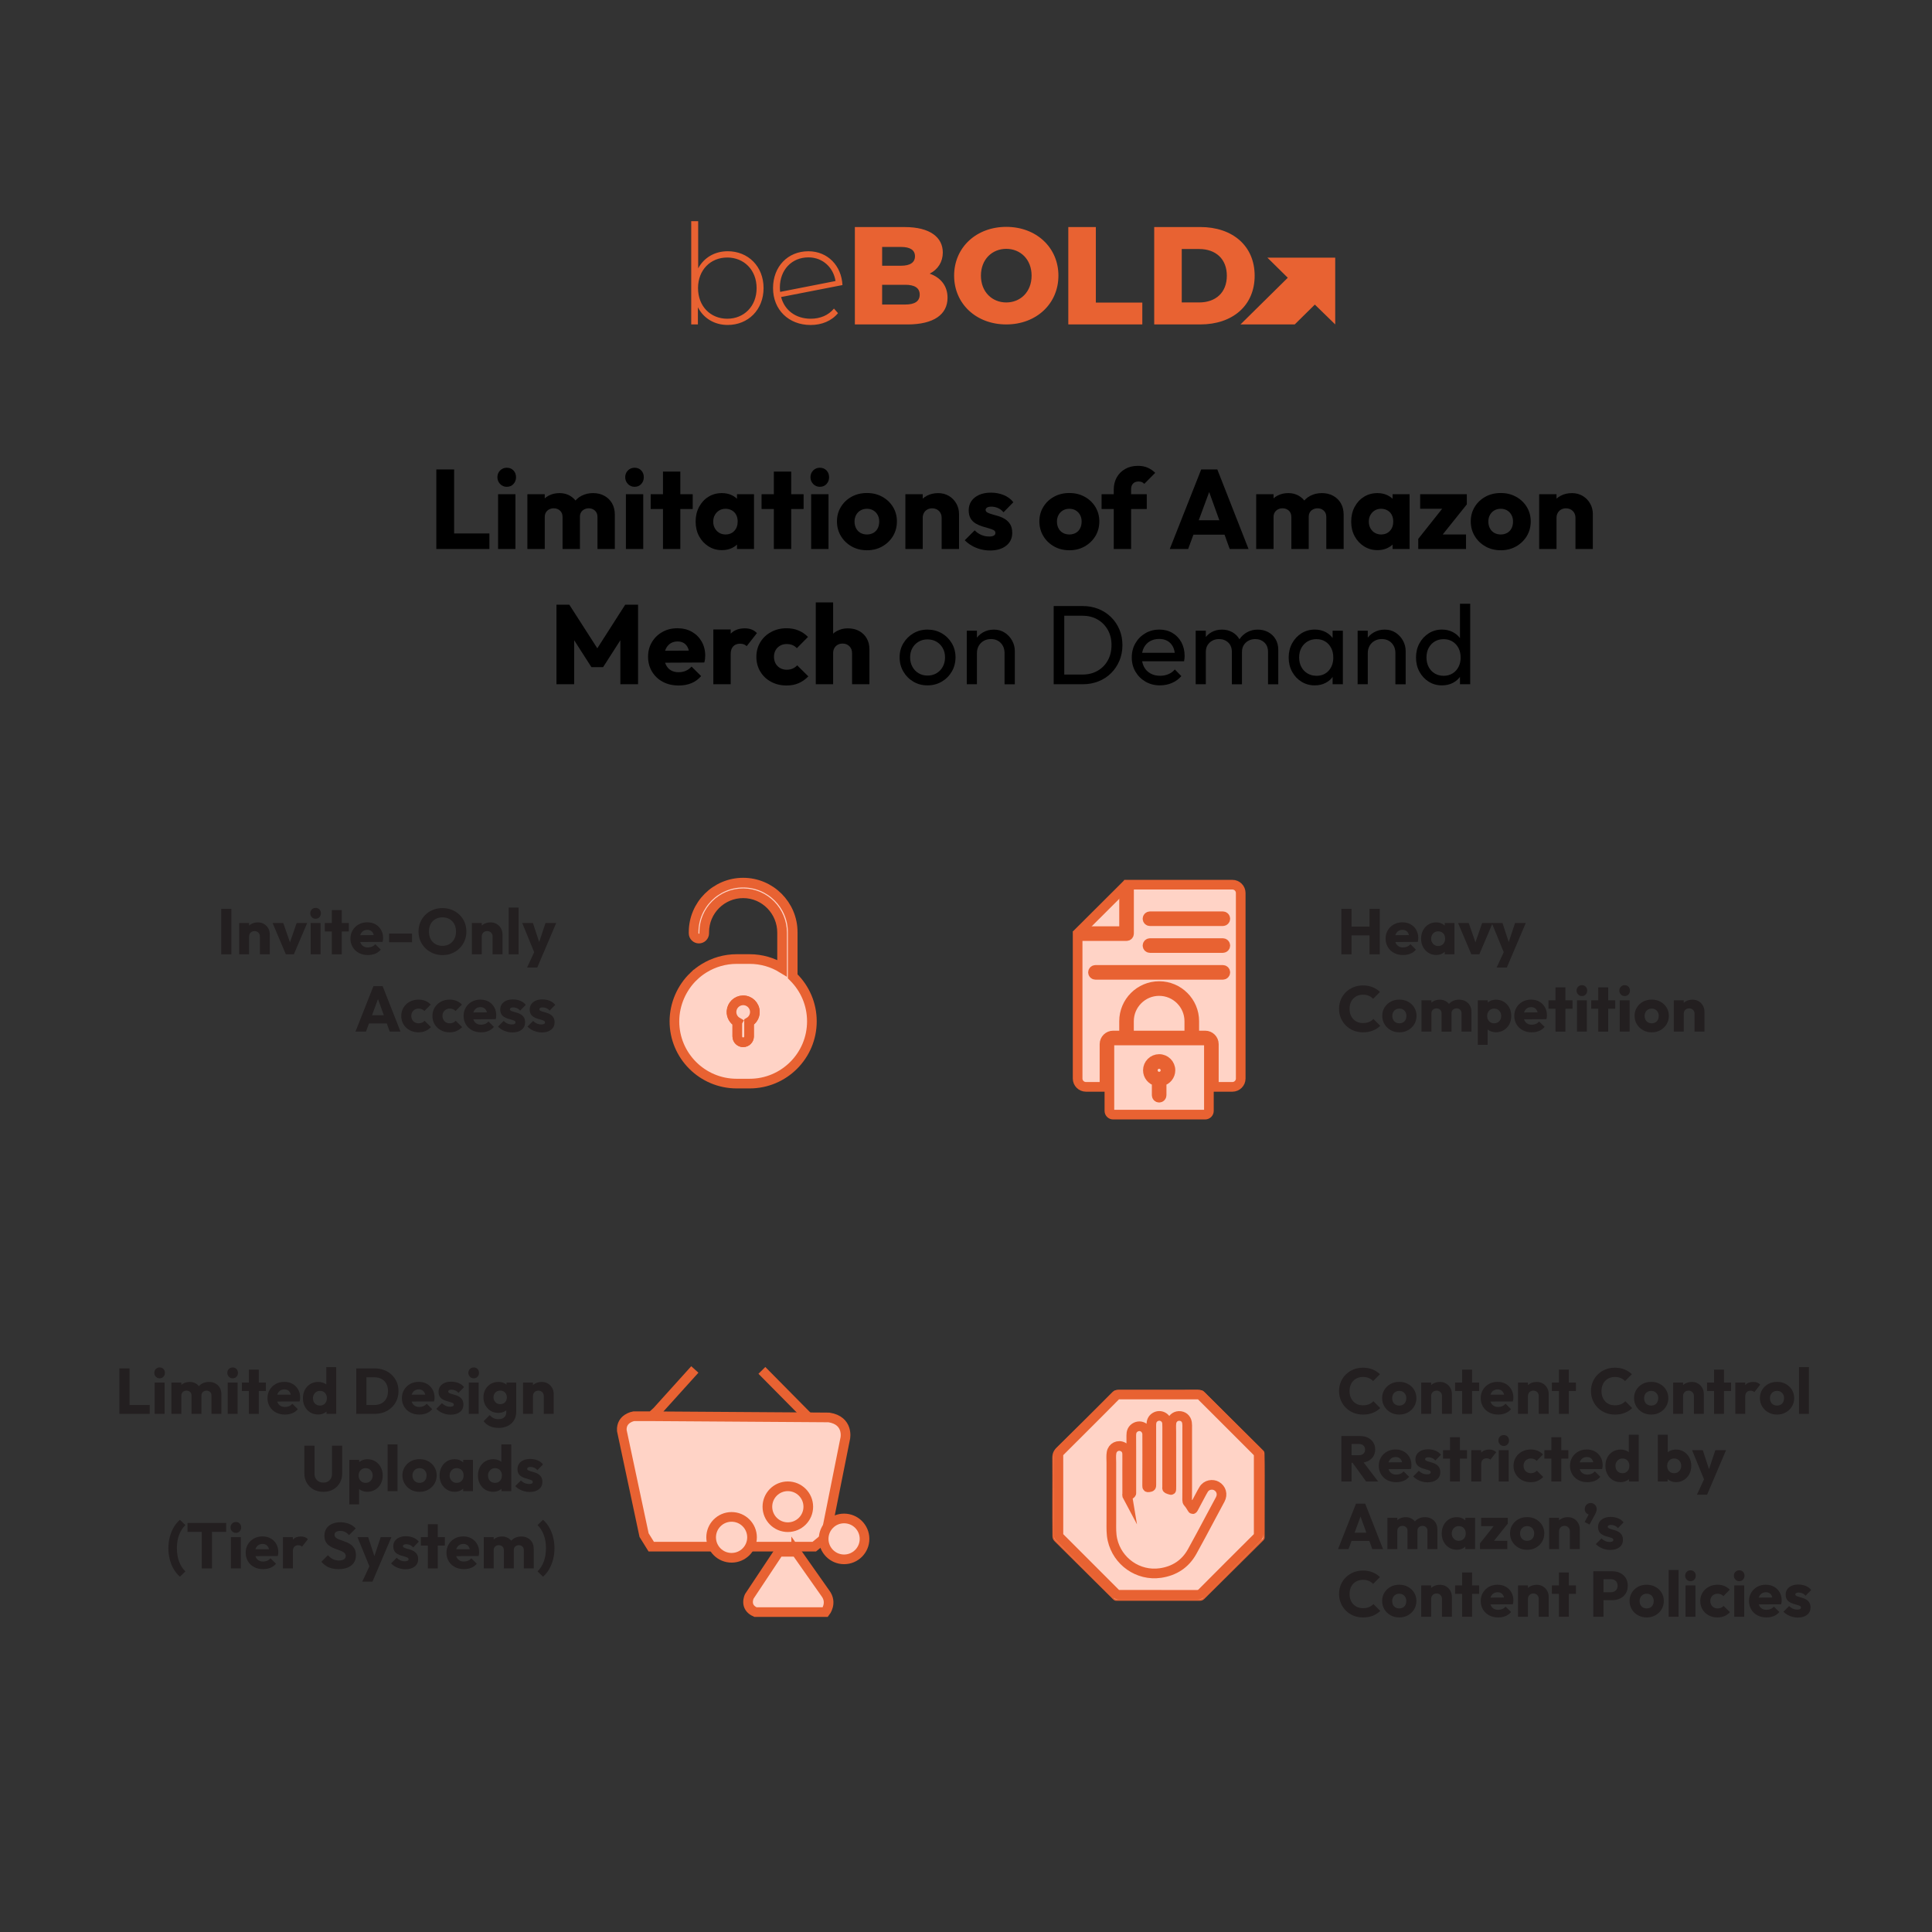 <?xml version="1.0" encoding="UTF-8"?>
<svg xmlns="http://www.w3.org/2000/svg" viewBox="0 0 1200 1200">
  <rect x="0" y="0" width="1200" height="1200" fill="#333333" stroke="none"/>
  <defs>
    <style>
      .cls-1 {
        fill: #ffd3c6;
        stroke-width: 6px;
      }

      .cls-1, .cls-2 {
        stroke: #e86232;
        stroke-miterlimit: 10;
      }

      .cls-2 {
        fill: #fdfcfc;
      }

      .cls-3 {
        fill: #231f20;
      }

      .cls-4 {
        fill: #e86232;
        fill-rule: evenodd;
      }
    </style>
  </defs>
  <g id="Design">
    <path class="cls-1" d="M431.57,850.6l-23.54,26.08-3.29,2.97h-11.11s-7.9,1.23-7.41,8.89l13.83,64.96,4.45,7.16h101.26l6.92-5.68,12.35-61.74s2.22-10.87-10.13-12.84l-12.86-.09-98.34-.66"/>
    <line class="cls-1" x1="473.22" y1="851.17" x2="502.04" y2="880.31"/>
    <circle class="cls-1" cx="454.4" cy="954.87" r="12.7"/>
    <circle class="cls-1" cx="489.34" cy="935.86" r="12.7"/>
    <circle class="cls-1" cx="524.28" cy="955.84" r="12.7"/>
    <path class="cls-1" d="M494.52,963.85h-10.74l-18.37,27.67s-3.34,6.68,3.82,9.78h43.42s4.53-5.73,0-11.69l-18.13-25.77Z"/>
    <path class="cls-1" d="M430.81,606.44c2-1.93,4.22-3.64,6.6-5.09,5.87-3.6,12.78-5.67,20.17-5.67h8.02c7.39,0,14.29,2.07,20.17,5.67v-22.08c0-13.34-10.69-24.36-24.04-24.44-13.39-.08-24.32,10.8-24.32,24.17v.67c0,1.82-1.48,3.3-3.3,3.3s-3.3-1.48-3.3-3.3v-.67c0-16.97,13.81-30.78,30.78-30.78s30.78,13.81,30.78,30.78v27.44c.19.19.39.38.58.57,7,7,11.33,16.67,11.33,27.35,0,21.36-17.32,38.68-38.68,38.68h-8.02c-10.68,0-20.35-4.33-27.35-11.33-7-7-11.33-16.67-11.33-27.35s4.57-20.88,11.91-27.92ZM457.95,634.84v8.89c0,.49.1.95.27,1.37h0c.54,1.33,1.85,2.27,3.38,2.27,1.01,0,1.92-.41,2.58-1.07.34-.34.61-.75.8-1.2.17-.42.27-.89.27-1.38v-8.89c2.15-1.25,3.6-3.59,3.6-6.26,0-4.07-3.37-7.36-7.47-7.24-3.71.11-6.78,3.08-7.01,6.78-.17,2.86,1.31,5.39,3.59,6.71Z"/>
    <path class="cls-1" d="M457.95,634.84v8.89c0,.49.1.95.27,1.37h0c.54,1.33,1.85,2.27,3.38,2.27,1.01,0,1.92-.41,2.58-1.07.34-.34.61-.75.8-1.2.17-.42.27-.89.27-1.38v-8.89c2.15-1.25,3.6-3.59,3.6-6.26,0-4.07-3.37-7.36-7.47-7.24-3.71.11-6.78,3.08-7.01,6.78-.17,2.86,1.31,5.39,3.59,6.71Z"/>
    <circle class="cls-1" cx="719.97" cy="664.78" r="3.94"/>
    <path class="cls-1" d="M719.97,615.54c-10.33,0-18.74,8.41-18.74,18.74v8.9h37.47v-8.9c0-10.33-8.41-18.74-18.74-18.74Z"/>
    <polyline class="cls-1" points="671.49 578.35 698.19 578.35 698.19 551.65"/>
    <line class="cls-1" x1="700.49" y1="548.77" x2="668.55" y2="580.61"/>
    <path class="cls-1" d="M748.56,646.24h-57.18c-1.27,0-2.31,1.03-2.31,2.31v41.45c0,1.27,1.03,2.31,2.31,2.31h57.18c1.27,0,2.31-1.03,2.31-2.31v-41.45c0-1.27-1.03-2.31-2.31-2.31ZM721.5,671.61v8.65c0,.85-.69,1.53-1.53,1.53s-1.53-.69-1.53-1.53v-8.65c-3.13-.7-5.47-3.5-5.47-6.83,0-3.86,3.14-7.01,7.01-7.01s7.01,3.14,7.01,7.01c0,3.34-2.35,6.13-5.47,6.83Z"/>
    <path class="cls-1" d="M765.44,549.49h-64.18v30.4c0,.85-.69,1.53-1.53,1.53h-30.4v88.47c0,2.86,2.32,5.18,5.18,5.18h11.51v-26.52c0-2.96,2.41-5.37,5.37-5.37h6.79v-8.9c0-12.02,9.78-21.8,21.8-21.8s21.8,9.78,21.8,21.8v8.9h6.79c2.96,0,5.37,2.41,5.37,5.37v26.52h11.51c2.86,0,5.18-2.32,5.18-5.18v-115.22c0-2.86-2.32-5.18-5.18-5.18ZM759.54,605.48h-79.14c-.85,0-1.53-.69-1.53-1.53s.69-1.53,1.53-1.53h79.14c.85,0,1.53.69,1.53,1.53s-.69,1.53-1.53,1.53ZM759.54,588.83h-45.28c-.85,0-1.53-.69-1.53-1.53s.69-1.53,1.53-1.53h45.28c.85,0,1.53.69,1.53,1.53s-.69,1.53-1.53,1.53ZM759.54,572.17h-45.28c-.85,0-1.53-.69-1.53-1.53s.69-1.53,1.53-1.53h45.28c.85,0,1.53.69,1.53,1.53s-.69,1.53-1.53,1.53Z"/>
    <path class="cls-2" d="M719.57,863.98c8.71,0,17.41,0,26.12-.01.71,0,1.2.22,1.69.71,12.34,12.26,24.7,24.52,37.06,36.76.39.38.46.78.47,1.27.22,9.19.09,18.39.11,27.59.01,8.19-.02,16.39-.02,24.58,0,.57-.14,1-.56,1.41-12.26,12.15-24.52,24.3-36.76,36.47-.71.7-1.4,1.01-2.41,1.01-13.51-.02-27.02,0-40.52,0-3.79,0-7.58-.02-11.37,0-.65,0-1.09-.2-1.55-.65-12.1-12.03-24.2-24.06-36.34-36.05-.88-.87-1.28-1.71-1.3-2.95-.19-16.16.03-32.33-.09-48.49-.02-2.61.72-4.38,2.6-6.22,11.73-11.46,23.32-23.05,34.94-34.61.6-.6,1.2-.85,2.06-.85,8.62.03,17.24.02,25.86.02h0ZM657.41,928.92c0,8.19,0,16.39-.01,24.58,0,.67.21,1.13.68,1.6,11.59,11.47,23.17,22.96,34.72,34.47.72.72,1.43,1.01,2.43,1.01,16.09-.02,32.19-.02,48.28.02,1.32,0,2.21-.38,3.14-1.31,11.32-11.3,22.69-22.57,34.08-33.81.78-.77,1.07-1.52,1.07-2.56-.02-15.97-.02-31.94,0-47.91,0-1.2-.34-2.05-1.22-2.92-11.47-11.32-22.9-22.67-34.32-34.05-.67-.67-1.37-.93-2.27-.93-10.76.02-21.51.02-32.27.02-5.56,0-11.12,0-16.68,0-.76,0-1.41.12-1.98.7-3.63,3.65-7.27,7.29-10.92,10.91-7.88,7.83-15.76,15.65-23.67,23.45-.76.75-1.09,1.49-1.08,2.55.04,8.05.02,16.11.02,24.16Z"/>
    <path class="cls-1" d="M657.41,928.42c0-8.12.02-16.23-.02-24.35,0-1.07.32-1.81,1.08-2.57,7.91-7.85,15.79-15.74,23.67-23.63,3.65-3.66,7.3-7.32,10.92-11,.57-.58,1.23-.71,1.98-.7,5.56,0,11.12,0,16.68,0,10.76,0,21.51,0,32.27-.02.9,0,1.6.26,2.27.93,11.41,11.46,22.85,22.91,34.32,34.31.88.87,1.22,1.73,1.22,2.94-.03,16.09-.03,32.19,0,48.28,0,1.05-.29,1.8-1.07,2.58-11.39,11.32-22.76,22.68-34.08,34.07-.93.94-1.83,1.33-3.14,1.32-16.09-.05-32.19-.04-48.28-.02-1,0-1.7-.29-2.43-1.01-11.55-11.6-23.13-23.17-34.72-34.74-.48-.48-.68-.94-.68-1.62.02-8.26.01-16.51.01-24.77Z"/>
    <path d="M700.27,929.45c-.21-.39-.14-.71-.14-1-.01-5.64-.02-11.29-.02-16.93,0-2.81.04-5.62,0-8.42-.03-1.89-.78-3.44-2.52-4.37-3.06-1.64-6.61.1-7.19,3.53-.35,2.06-.12,4.15-.12,6.22.01,12.3.01,24.6,0,36.9,0,3.65-.13,7.31.67,10.9,3.04,13.6,16,22.74,29.79,20.75,8.59-1.24,15.37-5.55,19.67-13.23,3.86-6.87,7.5-13.87,11.23-20.81,2.1-3.9,4.22-7.8,6.28-11.72,1.64-3.14.65-6.55-2.27-8.26-2.34-1.37-6.34-1.03-8.17,2.28-.31.56-.67,1.11-.97,1.67-1.78,3.31-3.56,6.62-5.3,9.95-.31.6-.48.55-.78.01-.76-1.31-1.58-2.59-2.58-3.73-.39-.44-.5-.88-.49-1.45.03-2.78.04-5.56.04-8.34,0-12.08,0-24.15,0-36.23,0-1.18.06-2.36-.12-3.53-.41-2.62-2.43-4.27-5.07-4.17-2.45.09-4.39,1.99-4.64,4.49-.17,1.77-.05,3.54-.05,5.3.01,11.21.02,22.41.04,33.62,0,.7,0,1.4-.03,2.11,0,.17.03.51-.23.44-.73-.19-1.47-.41-2.14-.74-.44-.22-.22-.77-.22-1.17,0-12.33.02-24.66.03-36.99,0-.87,0-1.74-.07-2.61-.31-3.64-4.26-5.64-7.39-3.77-1.84,1.1-2.42,2.82-2.41,4.87.02,12.27.02,24.55.02,36.82,0,1.71-.01,1.67-1.65,1.94-.76.13-.95-.08-.95-.84.04-6.29.05-12.58.05-18.87,0-4.41.02-8.82-.03-13.23-.02-2.39-1.69-4.41-3.89-4.89-2.1-.46-4.48.69-5.44,2.65-.47.96-.55,2-.55,3.04,0,3.62.03,7.25.03,10.87,0,8.12,0,16.23,0,24.35,0,.32.13.69-.2.94-.73.55-1.47,1.09-2.22,1.64Z"/>
    <path class="cls-1" d="M700.27,929.45c.75-.56,1.49-1.1,2.22-1.64.33-.25.2-.63.2-.94,0-8.12,0-16.23,0-24.35,0-3.62-.03-7.25-.03-10.87,0-1.04.08-2.08.55-3.04.96-1.96,3.33-3.1,5.44-2.65,2.21.48,3.87,2.5,3.89,4.89.04,4.41.03,8.82.03,13.23,0,6.29,0,12.58-.05,18.87,0,.76.18.96.95.84,1.64-.27,1.65-.23,1.65-1.94,0-12.27,0-24.55-.02-36.82,0-2.05.57-3.77,2.41-4.87,3.13-1.88,7.08.13,7.39,3.77.07.87.07,1.74.07,2.61-.01,12.33-.03,24.66-.03,36.99,0,.39-.21.95.22,1.17.67.33,1.41.55,2.14.74.26.07.23-.26.23-.44.02-.7.03-1.4.03-2.11-.01-11.21-.02-22.41-.04-33.62,0-1.77-.13-3.54.05-5.3.25-2.51,2.18-4.4,4.64-4.49,2.64-.1,4.66,1.56,5.07,4.17.18,1.17.12,2.35.12,3.53,0,12.08,0,24.15,0,36.23,0,2.78,0,5.56-.04,8.34,0,.56.11,1.01.49,1.45,1.01,1.14,1.82,2.42,2.58,3.73.31.53.47.58.78-.01,1.75-3.33,3.53-6.64,5.3-9.95.3-.57.66-1.11.97-1.67,1.83-3.31,5.83-3.65,8.17-2.28,2.93,1.71,3.92,5.13,2.27,8.26-2.06,3.93-4.18,7.82-6.28,11.72-3.73,6.94-7.38,13.94-11.23,20.81-4.3,7.67-11.09,11.99-19.67,13.23-13.79,1.99-26.76-7.16-29.79-20.75-.8-3.59-.68-7.25-.67-10.9.01-12.3.01-24.6,0-36.9,0-2.08-.23-4.16.12-6.22.58-3.43,4.13-5.17,7.19-3.53,1.74.93,2.48,2.49,2.52,4.37.05,2.81,0,5.62,0,8.42,0,5.64,0,11.29.02,16.93,0,.3-.07.61.14,1Z"/>
    <path class="cls-4" d="M451.97,156.05c-7.95,0-14.69,3.89-18.32,10.63v-29.3h-4.32v64.12h4.15v-10.63c3.54,6.91,10.37,10.97,18.49,10.97,12.7,0,22.3-9.42,22.3-22.9s-9.59-22.9-22.3-22.9h0ZM451.71,197.97c-10.37,0-18.15-7.69-18.15-19.01s7.78-19.01,18.15-19.01,18.23,7.69,18.23,19.01-7.86,19.01-18.23,19.01h0ZM503.57,197.97c-9.25,0-16.25-5.18-18.41-13.48l38.11-7.43c-.61-12.01-9.16-21-21.17-21-12.79,0-21.95,9.51-21.95,22.9s9.68,22.9,23.33,22.9c6.91,0,13.05-2.51,17.02-7.35l-2.51-2.85c-3.46,4.23-8.64,6.31-14.43,6.31h0ZM502.1,159.86c9.25,0,15.64,6.65,16.85,14.69l-34.39,6.74c-.09-.86-.17-1.81-.17-2.68,0-10.97,7.35-18.75,17.72-18.75h0ZM577.47,169.97c5.18-2.68,8.12-7.35,8.12-13.13,0-9.33-7.78-15.81-23.68-15.81h-30.94v60.49h32.67c16.25,0,24.89-6.13,24.89-16.59,0-7.34-4.23-12.53-11.06-14.95h0ZM559.67,153.38c5.7,0,8.64,1.99,8.64,5.79s-2.94,5.88-8.64,5.88h-11.75v-11.67h11.75ZM562.26,189.15h-14.35v-12.27h14.35c5.88,0,8.99,1.99,8.99,6.13s-3.11,6.14-8.99,6.14h0ZM625.01,201.51c18.65,0,32.39-12.82,32.39-30.3s-13.74-30.3-32.39-30.3-32.39,12.82-32.39,30.3,13.74,30.3,32.39,30.3h0ZM625.01,187.86c-8.82,0-15.74-6.58-15.74-16.65s6.91-16.65,15.74-16.65,15.73,6.58,15.73,16.65-6.91,16.65-15.73,16.65h0ZM663.54,201.51h45.97v-13.57h-28.86v-46.92h-17.11v60.49h0ZM716.9,201.51h28.6c20.05,0,33.79-11.67,33.79-30.25s-13.74-30.25-33.79-30.25h-28.6v60.49h0ZM734.01,187.85v-33.18h10.8c10.28,0,17.2,6.13,17.2,16.59s-6.91,16.59-17.2,16.59h-10.8Z"/>
    <polygon class="cls-4" points="804.18 201.5 816.67 189.18 829.33 201.51 829.33 160.04 787.21 160.04 799.86 172.52 770.49 201.5 804.18 201.5"/>
  </g>
  <g id="Outline">
    <g>
      <path d="M271.01,341v-49.42h11.06v49.42h-11.06ZM279.55,341v-9.66h24.43v9.66h-24.43Z"/>
      <path d="M314.76,302.36c-1.63,0-3.01-.58-4.13-1.75-1.12-1.17-1.68-2.57-1.68-4.2s.56-3.08,1.68-4.2c1.12-1.12,2.5-1.68,4.13-1.68,1.73,0,3.12.56,4.17,1.68,1.05,1.12,1.58,2.52,1.58,4.2s-.53,3.03-1.58,4.2c-1.05,1.17-2.44,1.75-4.17,1.75ZM309.37,341v-34.02h10.78v34.02h-10.78Z"/>
      <path d="M327.57,341v-34.02h10.78v34.02h-10.78ZM349.41,341v-19.88c0-1.68-.52-3-1.57-3.96-1.05-.96-2.35-1.44-3.88-1.44-1.07,0-2.03.22-2.87.67-.84.44-1.5,1.06-2,1.85-.49.79-.73,1.75-.73,2.87l-4.13-1.89c0-2.66.6-4.96,1.79-6.89s2.78-3.43,4.76-4.48c1.98-1.05,4.26-1.58,6.83-1.58,2.33,0,4.44.54,6.33,1.61,1.89,1.07,3.41,2.57,4.55,4.48,1.14,1.91,1.71,4.2,1.71,6.86v21.77h-10.78ZM371.11,341v-19.88c0-1.68-.53-3-1.58-3.96-1.05-.96-2.32-1.44-3.81-1.44-1.03,0-1.97.22-2.83.67-.86.44-1.53,1.06-2,1.85-.47.79-.7,1.75-.7,2.87l-6.23-.84c.14-2.89.84-5.39,2.1-7.49,1.26-2.1,2.96-3.71,5.11-4.83,2.15-1.12,4.55-1.68,7.21-1.68s4.88.55,6.93,1.65c2.05,1.1,3.66,2.65,4.83,4.65,1.17,2.01,1.75,4.43,1.75,7.28v21.14h-10.78Z"/>
      <path d="M394.14,302.36c-1.63,0-3.01-.58-4.13-1.75-1.12-1.17-1.68-2.57-1.68-4.2s.56-3.08,1.68-4.2,2.5-1.68,4.13-1.68c1.73,0,3.12.56,4.16,1.68,1.05,1.12,1.58,2.52,1.58,4.2s-.53,3.03-1.58,4.2c-1.05,1.17-2.44,1.75-4.16,1.75ZM388.75,341v-34.02h10.78v34.02h-10.78Z"/>
      <path d="M404.15,316.15v-9.17h26.11v9.17h-26.11ZM411.78,341v-48.09h10.78v48.09h-10.78Z"/>
      <path d="M448.38,341.7c-3.08,0-5.86-.78-8.33-2.35-2.47-1.56-4.42-3.66-5.84-6.3-1.42-2.64-2.14-5.66-2.14-9.07s.71-6.45,2.14-9.13c1.42-2.68,3.36-4.78,5.81-6.3,2.45-1.52,5.24-2.28,8.37-2.28,2.29,0,4.35.44,6.2,1.33,1.84.89,3.35,2.11,4.51,3.67,1.17,1.56,1.82,3.35,1.96,5.36v14.7c-.14,2.01-.78,3.79-1.92,5.36-1.14,1.56-2.64,2.79-4.48,3.68-1.84.88-3.93,1.33-6.27,1.33ZM450.62,331.97c2.29,0,4.12-.75,5.49-2.24,1.38-1.49,2.07-3.43,2.07-5.81,0-1.54-.3-2.9-.91-4.09-.61-1.19-1.49-2.12-2.66-2.8-1.17-.68-2.5-1.02-3.99-1.02s-2.74.34-3.88,1.02c-1.14.68-2.05,1.62-2.73,2.83-.68,1.21-1.02,2.59-1.02,4.13s.34,2.92,1.02,4.13c.68,1.21,1.59,2.16,2.73,2.83,1.14.68,2.44,1.02,3.88,1.02ZM457.76,341v-9.17l1.61-8.33-1.61-8.19v-8.33h10.57v34.02h-10.57Z"/>
      <path d="M473.02,316.15v-9.17h26.11v9.17h-26.11ZM480.65,341v-48.09h10.78v48.09h-10.78Z"/>
      <path d="M509.21,302.36c-1.63,0-3.01-.58-4.13-1.75-1.12-1.17-1.68-2.57-1.68-4.2s.56-3.08,1.68-4.2c1.12-1.12,2.5-1.68,4.13-1.68,1.73,0,3.12.56,4.17,1.68,1.05,1.12,1.58,2.52,1.58,4.2s-.53,3.03-1.58,4.2c-1.05,1.17-2.44,1.75-4.17,1.75ZM503.82,341v-34.02h10.78v34.02h-10.78Z"/>
      <path d="M538.47,341.77c-3.55,0-6.72-.79-9.52-2.38-2.8-1.59-5.02-3.73-6.65-6.44-1.63-2.71-2.45-5.74-2.45-9.1s.81-6.3,2.42-8.96c1.61-2.66,3.81-4.77,6.61-6.33s6-2.34,9.59-2.34,6.66.77,9.48,2.31c2.82,1.54,5.05,3.65,6.69,6.33,1.63,2.68,2.45,5.68,2.45,9s-.82,6.45-2.45,9.13c-1.63,2.68-3.85,4.82-6.65,6.41-2.8,1.59-5.97,2.38-9.52,2.38ZM538.47,331.97c1.49,0,2.82-.33,3.99-.98,1.17-.65,2.07-1.6,2.7-2.83.63-1.24.94-2.65.94-4.24s-.33-2.9-.98-4.09c-.65-1.19-1.55-2.12-2.69-2.8-1.14-.68-2.46-1.02-3.96-1.02s-2.82.34-3.99,1.02c-1.17.68-2.08,1.62-2.73,2.83-.65,1.21-.98,2.57-.98,4.06,0,1.59.33,3,.98,4.24.65,1.24,1.56,2.18,2.73,2.83,1.17.65,2.5.98,3.99.98Z"/>
      <path d="M562.34,341v-34.02h10.78v34.02h-10.78ZM584.88,341v-19.39c0-1.73-.56-3.14-1.68-4.24-1.12-1.1-2.52-1.64-4.2-1.64-1.12,0-2.12.25-3.01.73-.89.49-1.59,1.18-2.1,2.07-.51.89-.77,1.91-.77,3.08l-4.13-2.03c0-2.66.6-4.99,1.79-7,1.19-2.01,2.82-3.56,4.9-4.65,2.08-1.1,4.42-1.65,7.04-1.65,2.47,0,4.69.58,6.65,1.75,1.96,1.17,3.5,2.74,4.62,4.73,1.12,1.98,1.68,4.14,1.68,6.47v21.77h-10.78Z"/>
      <path d="M614.84,341.91c-2.01,0-3.99-.27-5.95-.8-1.96-.54-3.76-1.28-5.39-2.24-1.63-.96-3.06-2.06-4.27-3.32l6.16-6.16c1.17,1.21,2.51,2.16,4.03,2.83,1.52.68,3.21,1.02,5.07,1.02,1.17,0,2.09-.19,2.77-.56.68-.37,1.01-.91,1.01-1.61,0-.84-.4-1.46-1.19-1.86-.79-.4-1.83-.77-3.12-1.12-1.28-.35-2.62-.75-4.02-1.19-1.4-.44-2.73-1.04-3.99-1.79-1.26-.75-2.29-1.77-3.08-3.08-.79-1.31-1.19-3.01-1.19-5.11s.56-4.09,1.68-5.71c1.12-1.61,2.71-2.88,4.76-3.81,2.05-.93,4.5-1.4,7.35-1.4s5.51.5,7.98,1.51,4.46,2.48,5.95,4.45l-6.09,6.23c-1.07-1.26-2.28-2.16-3.61-2.7-1.33-.54-2.62-.8-3.88-.8s-2.12.19-2.73.56c-.61.38-.91.86-.91,1.47,0,.7.41,1.26,1.23,1.68.82.42,1.84.79,3.08,1.12,1.24.33,2.56.71,3.96,1.16s2.73,1.07,3.99,1.89c1.26.82,2.29,1.89,3.08,3.22s1.19,3.07,1.19,5.21c0,3.31-1.25,5.96-3.75,7.95-2.5,1.98-5.87,2.97-10.12,2.97Z"/>
      <path d="M664.19,341.77c-3.55,0-6.72-.79-9.52-2.38-2.8-1.59-5.02-3.73-6.65-6.44-1.63-2.71-2.45-5.74-2.45-9.1s.81-6.3,2.42-8.96c1.61-2.66,3.81-4.77,6.61-6.33s6-2.34,9.59-2.34,6.66.77,9.48,2.31c2.82,1.54,5.05,3.65,6.69,6.33,1.63,2.68,2.45,5.68,2.45,9s-.82,6.45-2.45,9.13c-1.63,2.68-3.85,4.82-6.65,6.41-2.8,1.59-5.97,2.38-9.52,2.38ZM664.19,331.97c1.49,0,2.82-.33,3.99-.98,1.17-.65,2.07-1.6,2.7-2.83.63-1.24.94-2.65.94-4.24s-.33-2.9-.98-4.09c-.65-1.19-1.55-2.12-2.69-2.8-1.14-.68-2.46-1.02-3.96-1.02s-2.82.34-3.99,1.02c-1.17.68-2.08,1.62-2.73,2.83-.65,1.21-.98,2.57-.98,4.06,0,1.59.33,3,.98,4.24.65,1.24,1.56,2.18,2.73,2.83,1.17.65,2.5.98,3.99.98Z"/>
      <path d="M684.21,316.15v-9.17h28.07v9.17h-28.07ZM691.77,341v-36.89c0-2.8.61-5.31,1.82-7.52s2.96-3.98,5.25-5.29,4.95-1.96,7.98-1.96c2.33,0,4.38.4,6.12,1.19,1.75.79,3.28,1.84,4.58,3.15l-6.79,6.86c-.42-.47-.91-.83-1.47-1.09-.56-.26-1.24-.38-2.03-.38-1.49,0-2.65.42-3.46,1.26s-1.22,1.98-1.22,3.43v37.24h-10.78Z"/>
      <path d="M726.56,341l19.53-49.42h10.01l19.39,49.42h-11.69l-14.77-40.95h4.06l-15.12,40.95h-11.41ZM737.76,332.11v-8.96h26.88v8.96h-26.88Z"/>
      <path d="M780.25,341v-34.02h10.78v34.02h-10.78ZM802.09,341v-19.88c0-1.68-.53-3-1.57-3.96-1.05-.96-2.35-1.44-3.89-1.44-1.07,0-2.03.22-2.87.67-.84.44-1.5,1.06-1.99,1.85-.49.79-.74,1.75-.74,2.87l-4.13-1.89c0-2.66.59-4.96,1.79-6.89,1.19-1.94,2.78-3.43,4.76-4.48,1.98-1.05,4.26-1.58,6.82-1.58,2.33,0,4.45.54,6.34,1.61,1.89,1.07,3.41,2.57,4.55,4.48,1.14,1.91,1.71,4.2,1.71,6.86v21.77h-10.78ZM823.79,341v-19.88c0-1.68-.52-3-1.58-3.96-1.05-.96-2.32-1.44-3.81-1.44-1.03,0-1.97.22-2.84.67-.86.44-1.53,1.06-1.99,1.85-.47.79-.7,1.75-.7,2.87l-6.23-.84c.14-2.89.84-5.39,2.1-7.49,1.26-2.1,2.96-3.71,5.11-4.83,2.15-1.12,4.55-1.68,7.21-1.68s4.88.55,6.93,1.65c2.05,1.1,3.66,2.65,4.83,4.65,1.17,2.01,1.75,4.43,1.75,7.28v21.14h-10.78Z"/>
      <path d="M855.56,341.7c-3.08,0-5.86-.78-8.33-2.35-2.47-1.56-4.42-3.66-5.84-6.3-1.42-2.64-2.14-5.66-2.14-9.07s.71-6.45,2.14-9.13c1.42-2.68,3.36-4.78,5.81-6.3s5.24-2.28,8.36-2.28c2.29,0,4.35.44,6.2,1.33,1.84.89,3.35,2.11,4.52,3.67,1.17,1.56,1.82,3.35,1.96,5.36v14.7c-.14,2.01-.78,3.79-1.92,5.36-1.14,1.56-2.64,2.79-4.48,3.68-1.84.88-3.93,1.33-6.27,1.33ZM857.8,331.97c2.29,0,4.12-.75,5.5-2.24,1.38-1.49,2.07-3.43,2.07-5.81,0-1.54-.3-2.9-.91-4.09-.61-1.19-1.49-2.12-2.66-2.8-1.17-.68-2.5-1.02-3.99-1.02s-2.74.34-3.88,1.02c-1.14.68-2.05,1.62-2.73,2.83-.68,1.21-1.01,2.59-1.01,4.13s.34,2.92,1.01,4.13,1.59,2.16,2.73,2.83c1.14.68,2.44,1.02,3.88,1.02ZM864.95,341v-9.17l1.61-8.33-1.61-8.19v-8.33h10.57v34.02h-10.57Z"/>
      <path d="M880.9,334.7l17.01-21.42h13.16l-17.15,21.42h-13.02ZM880.9,341v-6.3l7.63-2.73h22.05v9.03h-29.68ZM882.09,316.01v-9.03h28.98v6.3l-7.63,2.73h-21.35Z"/>
      <path d="M932.14,341.77c-3.55,0-6.72-.79-9.52-2.38-2.8-1.59-5.02-3.73-6.65-6.44-1.63-2.71-2.45-5.74-2.45-9.1s.81-6.3,2.42-8.96c1.61-2.66,3.81-4.77,6.61-6.33s6-2.34,9.59-2.34,6.66.77,9.48,2.31c2.82,1.54,5.05,3.65,6.69,6.33,1.63,2.68,2.45,5.68,2.45,9s-.82,6.45-2.45,9.13c-1.63,2.68-3.85,4.82-6.65,6.41-2.8,1.59-5.97,2.38-9.52,2.38ZM932.14,331.97c1.49,0,2.82-.33,3.99-.98,1.17-.65,2.07-1.6,2.7-2.83.63-1.24.94-2.65.94-4.24s-.33-2.9-.98-4.09c-.65-1.19-1.55-2.12-2.69-2.8-1.14-.68-2.46-1.02-3.96-1.02s-2.82.34-3.99,1.02c-1.17.68-2.08,1.62-2.73,2.83-.65,1.21-.98,2.57-.98,4.06,0,1.59.33,3,.98,4.24.65,1.24,1.56,2.18,2.73,2.83,1.17.65,2.5.98,3.99.98Z"/>
      <path d="M956.01,341v-34.02h10.78v34.02h-10.78ZM978.55,341v-19.39c0-1.73-.56-3.14-1.68-4.24-1.12-1.1-2.52-1.64-4.2-1.64-1.12,0-2.12.25-3.01.73-.89.49-1.59,1.18-2.1,2.07-.51.89-.77,1.91-.77,3.08l-4.13-2.03c0-2.66.59-4.99,1.79-7,1.19-2.01,2.82-3.56,4.9-4.65,2.08-1.1,4.42-1.65,7.04-1.65,2.47,0,4.69.58,6.65,1.75,1.96,1.17,3.5,2.74,4.62,4.73,1.12,1.98,1.68,4.14,1.68,6.47v21.77h-10.78Z"/>
      <path d="M345.63,425v-49.42h7.98l19.46,30.31h-4.13l19.39-30.31h7.98v49.42h-10.99v-30.87l1.89.56-12.6,19.67h-7.28l-12.6-19.67,1.89-.56v30.87h-10.99Z"/>
      <path d="M421.5,425.77c-3.69,0-6.95-.76-9.8-2.27-2.85-1.52-5.09-3.63-6.72-6.34-1.63-2.71-2.45-5.79-2.45-9.24s.79-6.38,2.38-9.06c1.59-2.68,3.76-4.79,6.51-6.33,2.75-1.54,5.86-2.31,9.31-2.31s6.39.72,8.96,2.17c2.57,1.45,4.6,3.45,6.09,6.02,1.49,2.57,2.24,5.51,2.24,8.82,0,.65-.04,1.32-.11,1.99-.07.68-.22,1.44-.46,2.28l-29.26.14v-7.42l24.64-.14-4.62,3.15c-.05-1.91-.35-3.51-.91-4.79-.56-1.28-1.39-2.28-2.48-2.97-1.1-.7-2.42-1.05-3.96-1.05-1.68,0-3.14.4-4.38,1.19-1.24.79-2.19,1.89-2.87,3.29-.68,1.4-1.01,3.08-1.01,5.04s.36,3.66,1.08,5.11c.72,1.45,1.75,2.56,3.08,3.33s2.91,1.15,4.72,1.15c1.63,0,3.13-.29,4.48-.88,1.35-.58,2.54-1.46,3.57-2.62l5.95,5.88c-1.68,2.01-3.71,3.49-6.09,4.45-2.38.96-5.02,1.43-7.91,1.43Z"/>
      <path d="M443.06,425v-34.02h10.78v34.02h-10.78ZM453.84,406.38l-4.48-3.5c.89-4.01,2.39-7.12,4.51-9.31,2.12-2.19,5.03-3.29,8.72-3.29,1.63,0,3.07.25,4.3.74,1.24.49,2.32,1.22,3.25,2.21l-6.37,8.12c-.42-.46-.98-.84-1.68-1.12-.7-.28-1.49-.42-2.38-.42-1.82,0-3.25.55-4.3,1.64-1.05,1.1-1.58,2.74-1.58,4.94Z"/>
      <path d="M488.49,425.77c-3.55,0-6.74-.77-9.59-2.31-2.85-1.54-5.08-3.66-6.69-6.37-1.61-2.71-2.41-5.74-2.41-9.1s.82-6.45,2.45-9.13c1.63-2.68,3.87-4.79,6.72-6.33,2.85-1.54,6.04-2.31,9.59-2.31,2.71,0,5.17.46,7.38,1.37,2.22.91,4.19,2.25,5.92,4.02l-6.93,7c-.79-.89-1.71-1.54-2.76-1.96s-2.25-.63-3.6-.63c-1.49,0-2.84.34-4.03,1.02-1.19.68-2.12,1.61-2.8,2.8-.68,1.19-1.01,2.55-1.01,4.09s.34,2.99,1.01,4.2c.68,1.21,1.62,2.16,2.83,2.83,1.21.68,2.54,1.02,3.99,1.02s2.65-.23,3.74-.7c1.1-.47,2.04-1.14,2.84-2.03l6.93,6.86c-1.82,1.87-3.84,3.28-6.05,4.24-2.22.96-4.73,1.43-7.53,1.43Z"/>
      <path d="M506.69,425v-50.82h10.78v50.82h-10.78ZM529.23,425v-19.39c0-1.73-.56-3.14-1.68-4.24-1.12-1.1-2.52-1.64-4.2-1.64-1.12,0-2.12.25-3.01.73-.89.49-1.59,1.18-2.1,2.07-.51.89-.77,1.91-.77,3.08l-4.13-2.03c0-2.66.57-4.99,1.72-7,1.14-2.01,2.72-3.56,4.72-4.65,2.01-1.1,4.29-1.65,6.86-1.65s4.99.55,7,1.65c2.01,1.1,3.57,2.61,4.69,4.55s1.68,4.19,1.68,6.75v21.77h-10.78Z"/>
      <path d="M576.06,425.7c-3.22,0-6.14-.77-8.75-2.31-2.61-1.54-4.69-3.63-6.23-6.27-1.54-2.63-2.31-5.59-2.31-8.85s.77-6.12,2.31-8.71c1.54-2.59,3.62-4.66,6.23-6.2,2.61-1.54,5.53-2.31,8.75-2.31s6.22.76,8.85,2.28c2.64,1.52,4.72,3.58,6.27,6.19,1.54,2.61,2.31,5.53,2.31,8.75s-.77,6.22-2.31,8.85c-1.54,2.64-3.63,4.73-6.27,6.27s-5.59,2.31-8.85,2.31ZM576.06,419.61c2.15,0,4.04-.49,5.67-1.47,1.63-.98,2.92-2.32,3.85-4.03.93-1.7,1.4-3.65,1.4-5.84s-.48-4.06-1.43-5.74c-.96-1.68-2.24-3-3.85-3.95s-3.49-1.44-5.63-1.44-3.9.48-5.53,1.44c-1.63.96-2.92,2.27-3.85,3.95-.93,1.68-1.4,3.59-1.4,5.74s.47,4.14,1.4,5.84c.93,1.7,2.22,3.04,3.85,4.03,1.63.98,3.48,1.47,5.53,1.47Z"/>
      <path d="M600.49,425v-33.25h6.3v33.25h-6.3ZM623.94,425v-19.39c0-2.52-.78-4.6-2.34-6.23-1.56-1.63-3.61-2.45-6.12-2.45-1.68,0-3.17.37-4.48,1.12s-2.33,1.77-3.08,3.08-1.12,2.8-1.12,4.48l-2.59-1.47c0-2.52.56-4.76,1.68-6.72,1.12-1.96,2.68-3.51,4.69-4.65,2.01-1.14,4.27-1.71,6.79-1.71s4.75.63,6.68,1.89c1.94,1.26,3.47,2.91,4.59,4.93,1.12,2.03,1.68,4.19,1.68,6.48v20.65h-6.37Z"/>
      <path d="M654.46,425v-48.58h6.58v48.58h-6.58ZM658.8,425v-6.02h13.51c3.55,0,6.69-.78,9.42-2.35,2.73-1.56,4.85-3.72,6.37-6.47,1.52-2.75,2.28-5.93,2.28-9.52s-.77-6.69-2.31-9.42-3.66-4.88-6.37-6.44c-2.71-1.56-5.83-2.34-9.38-2.34h-13.44v-6.02h13.58c3.54,0,6.82.61,9.83,1.82,3.01,1.21,5.62,2.92,7.84,5.11,2.22,2.19,3.94,4.76,5.18,7.7,1.24,2.94,1.85,6.16,1.85,9.66s-.62,6.66-1.85,9.62c-1.24,2.96-2.95,5.54-5.15,7.73-2.19,2.19-4.79,3.9-7.8,5.11s-6.26,1.82-9.76,1.82h-13.79Z"/>
      <path d="M720.54,425.7c-3.36,0-6.36-.76-9-2.28-2.64-1.52-4.72-3.58-6.27-6.2-1.54-2.61-2.31-5.58-2.31-8.89s.76-6.21,2.27-8.82c1.52-2.61,3.57-4.68,6.16-6.19,2.59-1.52,5.5-2.28,8.72-2.28,3.03,0,5.74.7,8.12,2.1,2.38,1.4,4.23,3.34,5.56,5.81s2,5.3,2,8.47c0,.47-.02.97-.07,1.5-.05.54-.14,1.13-.28,1.79h-28.07v-5.25h24.71l-2.31,2.03c0-2.24-.4-4.14-1.19-5.71-.79-1.56-1.91-2.78-3.36-3.64-1.45-.86-3.2-1.29-5.25-1.29s-4.04.47-5.67,1.4c-1.63.93-2.89,2.24-3.78,3.92-.89,1.68-1.33,3.66-1.33,5.95s.47,4.38,1.4,6.12,2.26,3.1,3.99,4.06c1.73.96,3.71,1.43,5.95,1.43,1.87,0,3.58-.33,5.15-.98,1.56-.65,2.9-1.63,4.02-2.94l4.06,4.13c-1.63,1.87-3.59,3.29-5.88,4.27-2.29.98-4.74,1.47-7.35,1.47Z"/>
      <path d="M742.66,425v-33.25h6.3v33.25h-6.3ZM765.13,425v-20.09c0-2.47-.76-4.42-2.27-5.84-1.52-1.42-3.42-2.13-5.71-2.13-1.54,0-2.92.33-4.13.98-1.21.65-2.19,1.56-2.94,2.73-.75,1.17-1.12,2.59-1.12,4.27l-2.59-1.33c0-2.52.55-4.71,1.65-6.58,1.1-1.87,2.6-3.32,4.51-4.38,1.91-1.05,4.06-1.57,6.44-1.57s4.44.51,6.33,1.54c1.89,1.03,3.38,2.47,4.48,4.34,1.1,1.87,1.64,4.08,1.64,6.65v21.42h-6.3ZM787.6,425v-20.09c0-2.47-.76-4.42-2.28-5.84-1.52-1.42-3.39-2.13-5.63-2.13-1.54,0-2.93.33-4.17.98-1.24.65-2.23,1.56-2.98,2.73-.75,1.17-1.12,2.59-1.12,4.27l-3.57-1.33c.14-2.57.83-4.77,2.06-6.62,1.24-1.84,2.84-3.29,4.8-4.34,1.96-1.05,4.11-1.57,6.44-1.57s4.6.51,6.51,1.54c1.91,1.03,3.44,2.47,4.58,4.34s1.72,4.11,1.72,6.72v21.35h-6.37Z"/>
      <path d="M816.65,425.7c-3.08,0-5.84-.76-8.29-2.28-2.45-1.52-4.39-3.58-5.81-6.2-1.42-2.61-2.13-5.55-2.13-8.82s.71-6.21,2.13-8.82c1.42-2.61,3.36-4.69,5.81-6.23s5.22-2.31,8.29-2.31c2.52,0,4.77.53,6.75,1.57,1.98,1.05,3.58,2.5,4.79,4.34,1.21,1.84,1.89,3.98,2.03,6.41v10.01c-.14,2.38-.8,4.5-2,6.37-1.19,1.87-2.79,3.33-4.79,4.38-2.01,1.05-4.27,1.58-6.79,1.58ZM817.7,419.75c3.13,0,5.65-1.06,7.56-3.18,1.91-2.12,2.87-4.84,2.87-8.16,0-2.24-.44-4.22-1.33-5.95-.89-1.73-2.11-3.07-3.67-4.03-1.56-.96-3.4-1.44-5.5-1.44s-3.96.49-5.57,1.47c-1.61.98-2.87,2.32-3.78,4.03s-1.37,3.65-1.37,5.84.46,4.21,1.37,5.92,2.18,3.04,3.81,4.02c1.63.98,3.5,1.47,5.6,1.47ZM827.71,425v-8.96l1.19-8.12-1.19-8.05v-8.12h6.37v33.25h-6.37Z"/>
      <path d="M843.25,425v-33.25h6.3v33.25h-6.3ZM866.7,425v-19.39c0-2.52-.78-4.6-2.34-6.23-1.56-1.63-3.61-2.45-6.12-2.45-1.68,0-3.17.37-4.48,1.12s-2.33,1.77-3.08,3.08-1.12,2.8-1.12,4.48l-2.59-1.47c0-2.52.56-4.76,1.68-6.72,1.12-1.96,2.68-3.51,4.69-4.65,2.01-1.14,4.27-1.71,6.79-1.71s4.75.63,6.68,1.89c1.94,1.26,3.47,2.91,4.59,4.93,1.12,2.03,1.68,4.19,1.68,6.48v20.65h-6.37Z"/>
      <path d="M895.61,425.7c-3.03,0-5.76-.76-8.19-2.28-2.43-1.52-4.35-3.58-5.78-6.2-1.42-2.61-2.13-5.55-2.13-8.82s.71-6.21,2.13-8.82c1.42-2.61,3.35-4.69,5.78-6.23,2.43-1.54,5.16-2.31,8.19-2.31,2.52,0,4.78.53,6.79,1.57,2.01,1.05,3.63,2.5,4.86,4.34,1.24,1.84,1.92,3.98,2.07,6.41v10.01c-.14,2.38-.82,4.5-2.03,6.37-1.21,1.87-2.82,3.33-4.83,4.38-2.01,1.05-4.29,1.58-6.86,1.58ZM896.66,419.75c2.1,0,3.94-.49,5.53-1.47,1.59-.98,2.82-2.32,3.71-4.02.88-1.7,1.33-3.65,1.33-5.85s-.45-4.21-1.33-5.91c-.89-1.7-2.12-3.04-3.71-4.03-1.59-.98-3.43-1.47-5.53-1.47s-3.94.48-5.53,1.44c-1.59.96-2.83,2.29-3.75,3.99s-1.37,3.67-1.37,5.91.46,4.22,1.37,5.95,2.17,3.07,3.78,4.02c1.61.96,3.44,1.43,5.5,1.43ZM913.18,425h-6.37v-8.96l1.19-8.12-1.19-8.05v-24.85h6.37v49.98Z"/>
    </g>
    <g>
      <path class="cls-3" d="M74.15,878.18v-28.24h6.32v28.24h-6.32ZM79.03,878.18v-5.52h13.96v5.52h-13.96Z"/>
      <path class="cls-3" d="M99.15,856.1c-.93,0-1.72-.33-2.36-1-.64-.67-.96-1.47-.96-2.4s.32-1.76.96-2.4c.64-.64,1.43-.96,2.36-.96.99,0,1.78.32,2.38.96.6.64.9,1.44.9,2.4s-.3,1.73-.9,2.4c-.6.67-1.39,1-2.38,1ZM96.07,878.18v-19.44h6.16v19.44h-6.16Z"/>
      <path class="cls-3" d="M106.47,878.18v-19.44h6.16v19.44h-6.16ZM118.95,878.18v-11.36c0-.96-.3-1.71-.9-2.26-.6-.55-1.34-.82-2.22-.82-.61,0-1.16.13-1.64.38-.48.25-.86.61-1.14,1.06-.28.45-.42,1-.42,1.64l-2.36-1.08c0-1.52.34-2.83,1.02-3.94.68-1.11,1.59-1.96,2.72-2.56,1.13-.6,2.43-.9,3.9-.9,1.33,0,2.54.31,3.62.92,1.08.61,1.95,1.47,2.6,2.56.65,1.09.98,2.4.98,3.92v12.44h-6.16ZM131.35,878.18v-11.36c0-.96-.3-1.71-.9-2.26-.6-.55-1.33-.82-2.18-.82-.59,0-1.13.13-1.62.38-.49.25-.87.61-1.14,1.06-.27.45-.4,1-.4,1.64l-3.56-.48c.08-1.65.48-3.08,1.2-4.28.72-1.2,1.69-2.12,2.92-2.76,1.23-.64,2.6-.96,4.12-.96s2.79.31,3.96.94c1.17.63,2.09,1.51,2.76,2.66.67,1.15,1,2.54,1,4.16v12.08h-6.16Z"/>
      <path class="cls-3" d="M144.51,856.1c-.93,0-1.72-.33-2.36-1-.64-.67-.96-1.47-.96-2.4s.32-1.76.96-2.4,1.43-.96,2.36-.96c.99,0,1.78.32,2.38.96.6.64.9,1.44.9,2.4s-.3,1.73-.9,2.4c-.6.67-1.39,1-2.38,1ZM141.43,878.18v-19.44h6.16v19.44h-6.16Z"/>
      <path class="cls-3" d="M150.23,863.98v-5.24h14.92v5.24h-14.92ZM154.59,878.18v-27.48h6.16v27.48h-6.16Z"/>
      <path class="cls-3" d="M176.99,878.62c-2.11,0-3.97-.43-5.6-1.3-1.63-.87-2.91-2.07-3.84-3.62-.93-1.55-1.4-3.31-1.4-5.28s.45-3.65,1.36-5.18c.91-1.53,2.15-2.74,3.72-3.62,1.57-.88,3.35-1.32,5.32-1.32s3.65.41,5.12,1.24c1.47.83,2.63,1.97,3.48,3.44s1.28,3.15,1.28,5.04c0,.38-.02.75-.06,1.14-.04.39-.13.82-.26,1.3l-16.72.08v-4.24l14.08-.08-2.64,1.8c-.03-1.09-.2-2.01-.52-2.74s-.79-1.3-1.42-1.7c-.63-.4-1.38-.6-2.26-.6-.96,0-1.79.23-2.5.68-.71.45-1.25,1.08-1.64,1.88s-.58,1.76-.58,2.88.21,2.09.62,2.92c.41.83,1,1.46,1.76,1.9.76.44,1.66.66,2.7.66.93,0,1.79-.17,2.56-.5s1.45-.83,2.04-1.5l3.4,3.36c-.96,1.15-2.12,1.99-3.48,2.54-1.36.54-2.87.82-4.52.82Z"/>
      <path class="cls-3" d="M197.63,878.58c-1.87,0-3.51-.44-4.94-1.32-1.43-.88-2.54-2.08-3.34-3.6-.8-1.52-1.2-3.25-1.2-5.2s.4-3.68,1.2-5.2c.8-1.52,1.92-2.72,3.36-3.6s3.08-1.32,4.92-1.32c1.31,0,2.51.25,3.6.74,1.09.49,1.99,1.19,2.68,2.08.69.89,1.09,1.93,1.2,3.1v8.2c-.11,1.15-.51,2.18-1.2,3.1s-1.59,1.65-2.68,2.2c-1.09.55-2.29.82-3.6.82ZM198.71,873.02c.88,0,1.64-.19,2.28-.58.64-.39,1.14-.93,1.5-1.62.36-.69.54-1.49.54-2.4s-.18-1.66-.54-2.34c-.36-.68-.86-1.21-1.5-1.6-.64-.39-1.39-.58-2.24-.58s-1.6.2-2.24.6c-.64.4-1.15.94-1.54,1.62-.39.68-.58,1.46-.58,2.34s.18,1.67.54,2.36c.36.69.87,1.23,1.54,1.62.67.39,1.41.58,2.24.58ZM208.83,878.18h-6.04v-5.24l.92-4.76-1.04-4.68v-14.36h6.16v29.04Z"/>
      <path class="cls-3" d="M221.27,878.18v-28.24h6.32v28.24h-6.32ZM225.59,878.18v-5.52h6.96c1.71,0,3.19-.35,4.46-1.04,1.27-.69,2.25-1.69,2.94-2.98.69-1.29,1.04-2.83,1.04-4.62s-.35-3.29-1.06-4.58c-.71-1.29-1.69-2.28-2.96-2.96s-2.74-1.02-4.42-1.02h-7.16v-5.52h7.24c2.13,0,4.1.34,5.9,1.02,1.8.68,3.37,1.65,4.72,2.92,1.35,1.27,2.39,2.75,3.14,4.46.75,1.71,1.12,3.61,1.12,5.72s-.37,3.94-1.12,5.66c-.75,1.72-1.79,3.21-3.12,4.48-1.33,1.27-2.9,2.25-4.7,2.94-1.8.69-3.75,1.04-5.86,1.04h-7.12Z"/>
      <path class="cls-3" d="M260.47,878.62c-2.11,0-3.97-.43-5.6-1.3-1.63-.87-2.91-2.07-3.84-3.62-.93-1.55-1.4-3.31-1.4-5.28s.45-3.65,1.36-5.18,2.15-2.74,3.72-3.62c1.57-.88,3.35-1.32,5.32-1.32s3.65.41,5.12,1.24c1.47.83,2.63,1.97,3.48,3.44.85,1.47,1.28,3.15,1.28,5.04,0,.38-.02.75-.06,1.14s-.13.82-.26,1.3l-16.72.08v-4.24l14.08-.08-2.64,1.8c-.03-1.09-.2-2.01-.52-2.74-.32-.73-.79-1.3-1.42-1.7-.63-.4-1.38-.6-2.26-.6-.96,0-1.79.23-2.5.68s-1.25,1.08-1.64,1.88-.58,1.76-.58,2.88.21,2.09.62,2.92c.41.83,1,1.46,1.76,1.9.76.44,1.66.66,2.7.66.93,0,1.79-.17,2.56-.5s1.45-.83,2.04-1.5l3.4,3.36c-.96,1.15-2.12,1.99-3.48,2.54-1.36.54-2.87.82-4.52.82Z"/>
      <path class="cls-3" d="M279.91,878.7c-1.15,0-2.28-.15-3.4-.46-1.12-.31-2.15-.73-3.08-1.28-.93-.55-1.75-1.18-2.44-1.9l3.52-3.52c.67.69,1.43,1.23,2.3,1.62.87.39,1.83.58,2.9.58.67,0,1.19-.11,1.58-.32.39-.21.58-.52.58-.92,0-.48-.23-.83-.68-1.06-.45-.23-1.05-.44-1.78-.64-.73-.2-1.5-.43-2.3-.68-.8-.25-1.56-.59-2.28-1.02-.72-.43-1.31-1.01-1.76-1.76-.45-.75-.68-1.72-.68-2.92s.32-2.34.96-3.26c.64-.92,1.55-1.65,2.72-2.18,1.17-.53,2.57-.8,4.2-.8s3.15.29,4.56.86c1.41.57,2.55,1.42,3.4,2.54l-3.48,3.56c-.61-.72-1.3-1.23-2.06-1.54-.76-.31-1.5-.46-2.22-.46s-1.21.11-1.56.32c-.35.21-.52.49-.52.84,0,.4.23.72.7.96s1.05.45,1.76.64,1.46.41,2.26.66c.8.25,1.56.61,2.28,1.08.72.47,1.31,1.08,1.76,1.84.45.76.68,1.75.68,2.98,0,1.89-.71,3.41-2.14,4.54-1.43,1.13-3.35,1.7-5.78,1.7Z"/>
      <path class="cls-3" d="M294.23,856.1c-.93,0-1.72-.33-2.36-1-.64-.67-.96-1.47-.96-2.4s.32-1.76.96-2.4,1.43-.96,2.36-.96c.99,0,1.78.32,2.38.96.6.64.9,1.44.9,2.4s-.3,1.73-.9,2.4c-.6.67-1.39,1-2.38,1ZM291.15,878.18v-19.44h6.16v19.44h-6.16Z"/>
      <path class="cls-3" d="M309.51,877.58c-1.79,0-3.38-.43-4.76-1.28-1.39-.85-2.48-2.01-3.28-3.48-.8-1.47-1.2-3.09-1.2-4.88s.4-3.48,1.2-4.92c.8-1.44,1.9-2.58,3.3-3.42s2.98-1.26,4.74-1.26c1.33,0,2.53.25,3.58.74,1.05.49,1.91,1.19,2.56,2.08.65.89,1.02,1.93,1.1,3.1v7.4c-.08,1.15-.45,2.17-1.1,3.06-.65.89-1.51,1.59-2.56,2.1-1.05.51-2.25.76-3.58.76ZM309.79,886.9c-2.11,0-3.97-.37-5.58-1.1-1.61-.73-2.89-1.77-3.82-3.1l3.8-3.76c.69.83,1.47,1.45,2.34,1.88.87.43,1.89.64,3.06.64,1.52,0,2.71-.37,3.58-1.12.87-.75,1.3-1.81,1.3-3.2v-4.92l1.04-4.24-.92-4.24v-5h6.04v18.24c0,2-.47,3.75-1.4,5.24-.93,1.49-2.22,2.65-3.86,3.46s-3.5,1.22-5.58,1.22ZM310.67,872.14c.85,0,1.59-.19,2.22-.56.63-.37,1.11-.87,1.44-1.5.33-.63.5-1.35.5-2.18,0-.75-.17-1.44-.5-2.08-.33-.64-.81-1.15-1.42-1.52-.61-.37-1.35-.56-2.2-.56s-1.56.19-2.2.56c-.64.37-1.13.88-1.48,1.52-.35.64-.52,1.35-.52,2.12s.18,1.45.54,2.1c.36.65.85,1.17,1.46,1.54.61.37,1.33.56,2.16.56Z"/>
      <path class="cls-3" d="M324.87,878.18v-19.44h6.16v19.44h-6.16ZM337.75,878.18v-11.08c0-.99-.32-1.79-.96-2.42-.64-.63-1.44-.94-2.4-.94-.64,0-1.21.14-1.72.42s-.91.67-1.2,1.18c-.29.51-.44,1.09-.44,1.76l-2.36-1.16c0-1.52.34-2.85,1.02-4,.68-1.15,1.61-2.03,2.8-2.66,1.19-.63,2.53-.94,4.02-.94,1.41,0,2.68.33,3.8,1,1.12.67,2,1.57,2.64,2.7.64,1.13.96,2.37.96,3.7v12.44h-6.16Z"/>
      <path class="cls-3" d="M200.87,926.62c-2.35,0-4.41-.5-6.18-1.5-1.77-1-3.16-2.37-4.16-4.12-1-1.75-1.5-3.73-1.5-5.94v-17.12h6.32v17.44c0,1.15.25,2.13.74,2.96.49.83,1.15,1.45,1.98,1.88.83.43,1.76.64,2.8.64s1.93-.21,2.74-.64c.81-.43,1.45-1.05,1.9-1.88.45-.83.68-1.8.68-2.92v-17.48h6.36v17.16c0,2.21-.49,4.19-1.48,5.92-.99,1.73-2.36,3.1-4.12,4.1-1.76,1-3.79,1.5-6.08,1.5Z"/>
      <path class="cls-3" d="M216.95,934.38v-27.64h6.16v4.96l-1,4.76.92,4.72v13.2h-6.08ZM228.23,926.58c-1.33,0-2.55-.25-3.64-.76s-1.98-1.21-2.66-2.1c-.68-.89-1.07-1.91-1.18-3.06v-8.2c.11-1.17.51-2.22,1.2-3.14.69-.92,1.59-1.65,2.68-2.18,1.09-.53,2.29-.8,3.6-.8,1.81,0,3.43.44,4.86,1.32,1.43.88,2.55,2.08,3.38,3.6.83,1.52,1.24,3.25,1.24,5.2s-.41,3.67-1.22,5.18c-.81,1.51-1.94,2.71-3.38,3.6-1.44.89-3.07,1.34-4.88,1.34ZM227.07,921.02c.85,0,1.61-.19,2.26-.58.65-.39,1.17-.93,1.56-1.62.39-.69.58-1.48.58-2.36s-.19-1.67-.58-2.36c-.39-.69-.9-1.23-1.54-1.62-.64-.39-1.39-.58-2.24-.58s-1.61.19-2.26.58c-.65.39-1.17.93-1.54,1.62-.37.69-.56,1.48-.56,2.36s.19,1.67.56,2.36c.37.69.89,1.23,1.54,1.62.65.39,1.39.58,2.22.58Z"/>
      <path class="cls-3" d="M240.75,926.18v-29.04h6.16v29.04h-6.16Z"/>
      <path class="cls-3" d="M260.59,926.62c-2.03,0-3.84-.45-5.44-1.36-1.6-.91-2.87-2.13-3.8-3.68-.93-1.55-1.4-3.28-1.4-5.2s.46-3.6,1.38-5.12c.92-1.52,2.18-2.73,3.78-3.62,1.6-.89,3.43-1.34,5.48-1.34s3.81.44,5.42,1.32c1.61.88,2.89,2.09,3.82,3.62s1.4,3.25,1.4,5.14-.47,3.69-1.4,5.22c-.93,1.53-2.2,2.75-3.8,3.66-1.6.91-3.41,1.36-5.44,1.36ZM260.59,921.02c.85,0,1.61-.19,2.28-.56.67-.37,1.18-.91,1.54-1.62.36-.71.54-1.51.54-2.42s-.19-1.66-.56-2.34c-.37-.68-.89-1.21-1.54-1.6-.65-.39-1.41-.58-2.26-.58s-1.61.19-2.28.58c-.67.39-1.19.93-1.56,1.62-.38.69-.56,1.47-.56,2.32,0,.91.19,1.71.56,2.42.37.71.89,1.25,1.56,1.62.67.37,1.43.56,2.28.56Z"/>
      <path class="cls-3" d="M282.35,926.58c-1.76,0-3.35-.45-4.76-1.34-1.41-.89-2.53-2.09-3.34-3.6-.81-1.51-1.22-3.23-1.22-5.18s.41-3.69,1.22-5.22,1.92-2.73,3.32-3.6c1.4-.87,2.99-1.3,4.78-1.3,1.31,0,2.49.25,3.54.76,1.05.51,1.91,1.21,2.58,2.1s1.04,1.91,1.12,3.06v8.4c-.08,1.15-.45,2.17-1.1,3.06-.65.89-1.51,1.59-2.56,2.1s-2.25.76-3.58.76ZM283.63,921.02c1.31,0,2.35-.43,3.14-1.28.79-.85,1.18-1.96,1.18-3.32,0-.88-.17-1.66-.52-2.34s-.85-1.21-1.52-1.6c-.67-.39-1.43-.58-2.28-.58s-1.57.19-2.22.58c-.65.39-1.17.93-1.56,1.62-.39.69-.58,1.48-.58,2.36s.19,1.67.58,2.36c.39.69.91,1.23,1.56,1.62.65.39,1.39.58,2.22.58ZM287.71,926.18v-5.24l.92-4.76-.92-4.68v-4.76h6.04v19.44h-6.04Z"/>
      <path class="cls-3" d="M306.35,926.58c-1.87,0-3.51-.44-4.94-1.32-1.43-.88-2.54-2.08-3.34-3.6-.8-1.52-1.2-3.25-1.2-5.2s.4-3.68,1.2-5.2c.8-1.52,1.92-2.72,3.36-3.6,1.44-.88,3.08-1.32,4.92-1.32,1.31,0,2.51.25,3.6.74,1.09.49,1.99,1.19,2.68,2.08.69.89,1.09,1.93,1.2,3.1v8.2c-.11,1.15-.51,2.18-1.2,3.1-.69.92-1.59,1.65-2.68,2.2-1.09.55-2.29.82-3.6.82ZM307.43,921.02c.88,0,1.64-.19,2.28-.58.64-.39,1.14-.93,1.5-1.62s.54-1.49.54-2.4-.18-1.66-.54-2.34-.86-1.21-1.5-1.6-1.39-.58-2.24-.58-1.6.2-2.24.6c-.64.4-1.15.94-1.54,1.62s-.58,1.46-.58,2.34.18,1.67.54,2.36c.36.69.87,1.23,1.54,1.62.67.39,1.41.58,2.24.58ZM317.55,926.18h-6.04v-5.24l.92-4.76-1.04-4.68v-14.36h6.16v29.04Z"/>
      <path class="cls-3" d="M328.95,926.7c-1.15,0-2.28-.15-3.4-.46-1.12-.31-2.15-.73-3.08-1.28-.93-.55-1.75-1.18-2.44-1.9l3.52-3.52c.67.69,1.43,1.23,2.3,1.62.87.39,1.83.58,2.9.58.67,0,1.19-.11,1.58-.32.39-.21.58-.52.58-.92,0-.48-.23-.83-.68-1.06-.45-.23-1.05-.44-1.78-.64-.73-.2-1.5-.43-2.3-.68-.8-.25-1.56-.59-2.28-1.02-.72-.43-1.31-1.01-1.76-1.76-.45-.75-.68-1.72-.68-2.92s.32-2.34.96-3.26,1.55-1.65,2.72-2.18,2.57-.8,4.2-.8,3.15.29,4.56.86,2.55,1.42,3.4,2.54l-3.48,3.56c-.61-.72-1.3-1.23-2.06-1.54-.76-.31-1.5-.46-2.22-.46s-1.21.11-1.56.32c-.35.21-.52.49-.52.84,0,.4.23.72.7.96s1.05.45,1.76.64c.71.19,1.46.41,2.26.66s1.56.61,2.28,1.08c.72.47,1.31,1.08,1.76,1.84s.68,1.75.68,2.98c0,1.89-.71,3.41-2.14,4.54-1.43,1.13-3.35,1.7-5.78,1.7Z"/>
      <path class="cls-3" d="M111.75,979.3c-1.52-1.31-2.81-2.88-3.88-4.72s-1.88-3.86-2.44-6.06c-.56-2.2-.84-4.5-.84-6.9s.28-4.69.84-6.88c.56-2.19,1.37-4.2,2.44-6.04s2.36-3.41,3.88-4.72l3.4,3.28c-1.71,1.65-3.01,3.69-3.92,6.12-.91,2.43-1.36,5.17-1.36,8.24s.45,5.82,1.36,8.26c.91,2.44,2.21,4.49,3.92,6.14l-3.4,3.28Z"/>
      <path class="cls-3" d="M116.47,951.46v-5.52h24v5.52h-24ZM125.31,974.18v-27.88h6.36v27.88h-6.36Z"/>
      <path class="cls-3" d="M146.51,952.1c-.93,0-1.72-.33-2.36-1-.64-.67-.96-1.47-.96-2.4s.32-1.76.96-2.4,1.43-.96,2.36-.96c.99,0,1.78.32,2.38.96.6.64.9,1.44.9,2.4s-.3,1.73-.9,2.4c-.6.67-1.39,1-2.38,1ZM143.43,974.18v-19.44h6.16v19.44h-6.16Z"/>
      <path class="cls-3" d="M163.43,974.62c-2.11,0-3.97-.43-5.6-1.3s-2.91-2.07-3.84-3.62c-.93-1.55-1.4-3.31-1.4-5.28s.45-3.65,1.36-5.18c.91-1.53,2.15-2.74,3.72-3.62,1.57-.88,3.35-1.32,5.32-1.32s3.65.41,5.12,1.24c1.47.83,2.63,1.97,3.48,3.44s1.28,3.15,1.28,5.04c0,.38-.02.75-.06,1.14s-.13.82-.26,1.3l-16.72.08v-4.24l14.08-.08-2.64,1.8c-.03-1.09-.2-2.01-.52-2.74-.32-.73-.79-1.3-1.42-1.7s-1.38-.6-2.26-.6c-.96,0-1.79.23-2.5.68s-1.25,1.08-1.64,1.88c-.39.8-.58,1.76-.58,2.88s.21,2.09.62,2.92c.41.83,1,1.46,1.76,1.9s1.66.66,2.7.66c.93,0,1.79-.17,2.56-.5s1.45-.83,2.04-1.5l3.4,3.36c-.96,1.15-2.12,1.99-3.48,2.54-1.36.54-2.87.82-4.52.82Z"/>
      <path class="cls-3" d="M175.75,974.18v-19.44h6.16v19.44h-6.16ZM181.91,963.54l-2.56-2c.51-2.29,1.37-4.07,2.58-5.32s2.87-1.88,4.98-1.88c.93,0,1.75.14,2.46.42.71.28,1.33.7,1.86,1.26l-3.64,4.64c-.24-.27-.56-.48-.96-.64-.4-.16-.85-.24-1.36-.24-1.04,0-1.86.31-2.46.94-.6.63-.9,1.57-.9,2.82Z"/>
      <path class="cls-3" d="M210.19,974.62c-2.35,0-4.35-.37-6.02-1.12-1.67-.75-3.18-1.89-4.54-3.44l4.08-4.08c.91,1.04,1.91,1.85,3.02,2.42,1.11.57,2.39.86,3.86.86,1.31,0,2.33-.25,3.06-.74.73-.49,1.1-1.17,1.1-2.02,0-.75-.23-1.36-.7-1.84s-1.1-.89-1.9-1.24c-.8-.35-1.67-.67-2.6-.98-.93-.31-1.87-.67-2.82-1.1-.95-.43-1.81-.95-2.6-1.56-.79-.61-1.42-1.4-1.9-2.36-.48-.96-.72-2.15-.72-3.56,0-1.76.42-3.27,1.26-4.52.84-1.25,2.02-2.21,3.54-2.86s3.24-.98,5.16-.98,3.81.35,5.44,1.04c1.63.69,2.97,1.63,4.04,2.8l-4.12,4.12c-.85-.88-1.71-1.53-2.58-1.96-.87-.43-1.83-.64-2.9-.64s-1.96.21-2.6.62c-.64.41-.96,1.01-.96,1.78,0,.69.24,1.26.72,1.7s1.11.82,1.9,1.14c.79.32,1.65.64,2.6.96s1.89.69,2.84,1.1c.95.41,1.81.95,2.58,1.62.77.67,1.41,1.49,1.9,2.48.49.99.74,2.23.74,3.72,0,2.69-.96,4.81-2.88,6.34-1.92,1.53-4.59,2.3-8,2.3Z"/>
      <path class="cls-3" d="M230.03,974.3l-8-19.56h6.64l5.08,15.48h-2.44l5.16-15.48h6.64l-8.32,19.56h-4.76ZM225.03,982.38l5.84-12.64,3.92,4.56-3.44,8.08h-6.32Z"/>
      <path class="cls-3" d="M251.79,974.7c-1.15,0-2.28-.15-3.4-.46-1.12-.31-2.15-.73-3.08-1.28-.93-.55-1.75-1.18-2.44-1.9l3.52-3.52c.67.69,1.43,1.23,2.3,1.62.87.39,1.83.58,2.9.58.67,0,1.19-.11,1.58-.32.39-.21.58-.52.58-.92,0-.48-.23-.83-.68-1.06-.45-.23-1.05-.44-1.78-.64-.73-.2-1.5-.43-2.3-.68-.8-.25-1.56-.59-2.28-1.02-.72-.43-1.31-1.01-1.76-1.76-.45-.75-.68-1.72-.68-2.92s.32-2.34.96-3.26c.64-.92,1.55-1.65,2.72-2.18,1.17-.53,2.57-.8,4.2-.8s3.15.29,4.56.86c1.41.57,2.55,1.42,3.4,2.54l-3.48,3.56c-.61-.72-1.3-1.23-2.06-1.54-.76-.31-1.5-.46-2.22-.46s-1.21.11-1.56.32c-.35.21-.52.49-.52.84,0,.4.23.72.7.96s1.05.45,1.76.64,1.46.41,2.26.66c.8.25,1.56.61,2.28,1.08.72.47,1.31,1.08,1.76,1.84.45.76.68,1.75.68,2.98,0,1.89-.71,3.41-2.14,4.54-1.43,1.13-3.35,1.7-5.78,1.7Z"/>
      <path class="cls-3" d="M261.39,959.98v-5.24h14.92v5.24h-14.92ZM265.75,974.18v-27.48h6.16v27.48h-6.16Z"/>
      <path class="cls-3" d="M288.15,974.62c-2.11,0-3.97-.43-5.6-1.3-1.63-.87-2.91-2.07-3.84-3.62-.93-1.55-1.4-3.31-1.4-5.28s.45-3.65,1.36-5.18,2.15-2.74,3.72-3.62c1.57-.88,3.35-1.32,5.32-1.32s3.65.41,5.12,1.24c1.47.83,2.63,1.97,3.48,3.44.85,1.47,1.28,3.15,1.28,5.04,0,.38-.02.75-.06,1.14s-.13.82-.26,1.3l-16.72.08v-4.24l14.08-.08-2.64,1.8c-.03-1.09-.2-2.01-.52-2.74-.32-.73-.79-1.3-1.42-1.7-.63-.4-1.38-.6-2.26-.6-.96,0-1.79.23-2.5.68s-1.25,1.08-1.64,1.88-.58,1.76-.58,2.88.21,2.09.62,2.92c.41.83,1,1.46,1.76,1.9.76.44,1.66.66,2.7.66.93,0,1.79-.17,2.56-.5s1.45-.83,2.04-1.5l3.4,3.36c-.96,1.15-2.12,1.99-3.48,2.54-1.36.54-2.87.82-4.52.82Z"/>
      <path class="cls-3" d="M300.47,974.18v-19.44h6.16v19.44h-6.16ZM312.95,974.18v-11.36c0-.96-.3-1.71-.9-2.26-.6-.55-1.34-.82-2.22-.82-.61,0-1.16.13-1.64.38-.48.25-.86.61-1.14,1.06-.28.45-.42,1-.42,1.64l-2.36-1.08c0-1.52.34-2.83,1.02-3.94.68-1.11,1.59-1.96,2.72-2.56,1.13-.6,2.43-.9,3.9-.9,1.33,0,2.54.31,3.62.92,1.08.61,1.95,1.47,2.6,2.56.65,1.09.98,2.4.98,3.92v12.44h-6.16ZM325.35,974.18v-11.36c0-.96-.3-1.71-.9-2.26-.6-.55-1.33-.82-2.18-.82-.59,0-1.13.13-1.62.38-.49.25-.87.61-1.14,1.06-.27.45-.4,1-.4,1.64l-3.56-.48c.08-1.65.48-3.08,1.2-4.28.72-1.2,1.69-2.12,2.92-2.76,1.23-.64,2.6-.96,4.12-.96s2.79.31,3.96.94c1.17.63,2.09,1.51,2.76,2.66.67,1.15,1,2.54,1,4.16v12.08h-6.16Z"/>
      <path class="cls-3" d="M337.27,979.3l-3.4-3.28c1.68-1.65,2.97-3.7,3.88-6.14.91-2.44,1.36-5.19,1.36-8.26s-.45-5.81-1.36-8.24c-.91-2.43-2.2-4.47-3.88-6.12l3.4-3.28c1.52,1.31,2.81,2.88,3.86,4.72,1.05,1.84,1.86,3.85,2.42,6.04.56,2.19.84,4.48.84,6.88s-.28,4.7-.84,6.9c-.56,2.2-1.37,4.22-2.42,6.06-1.05,1.84-2.34,3.41-3.86,4.72Z"/>
    </g>
    <g>
      <path class="cls-3" d="M846.55,878.62c-2.11,0-4.06-.37-5.86-1.1-1.8-.73-3.37-1.77-4.72-3.1-1.35-1.33-2.39-2.89-3.14-4.66s-1.12-3.69-1.12-5.74.37-3.97,1.12-5.74,1.79-3.31,3.14-4.62c1.35-1.31,2.91-2.33,4.7-3.06,1.79-.73,3.75-1.1,5.88-1.1,2.24,0,4.23.36,5.98,1.08,1.75.72,3.27,1.71,4.58,2.96l-4.24,4.28c-.72-.8-1.61-1.43-2.66-1.88-1.05-.45-2.27-.68-3.66-.68-1.23,0-2.35.21-3.36.62-1.01.41-1.89,1.01-2.64,1.78s-1.32,1.71-1.72,2.8c-.4,1.09-.6,2.28-.6,3.56s.2,2.54.6,3.62.97,2.01,1.72,2.8c.75.79,1.63,1.39,2.64,1.8,1.01.41,2.13.62,3.36.62,1.44,0,2.69-.22,3.76-.66s1.97-1.07,2.72-1.9l4.28,4.28c-1.33,1.28-2.88,2.27-4.64,2.98-1.76.71-3.8,1.06-6.12,1.06Z"/>
      <path class="cls-3" d="M869.11,878.62c-2.03,0-3.84-.45-5.44-1.36-1.6-.91-2.87-2.13-3.8-3.68s-1.4-3.28-1.4-5.2.46-3.6,1.38-5.12c.92-1.52,2.18-2.73,3.78-3.62,1.6-.89,3.43-1.34,5.48-1.34s3.81.44,5.42,1.32,2.89,2.09,3.82,3.62,1.4,3.25,1.4,5.14-.47,3.69-1.4,5.22c-.93,1.53-2.2,2.75-3.8,3.66-1.6.91-3.41,1.36-5.44,1.36ZM869.11,873.02c.85,0,1.61-.19,2.28-.56.67-.37,1.18-.91,1.54-1.62.36-.71.54-1.51.54-2.42s-.19-1.66-.56-2.34-.89-1.21-1.54-1.6-1.41-.58-2.26-.58-1.61.19-2.28.58c-.67.39-1.19.93-1.56,1.62-.37.69-.56,1.47-.56,2.32,0,.91.19,1.71.56,2.42.37.71.89,1.25,1.56,1.62.67.37,1.43.56,2.28.56Z"/>
      <path class="cls-3" d="M882.75,878.18v-19.44h6.16v19.44h-6.16ZM895.63,878.18v-11.08c0-.99-.32-1.79-.96-2.42-.64-.63-1.44-.94-2.4-.94-.64,0-1.21.14-1.72.42-.51.28-.91.67-1.2,1.18-.29.51-.44,1.09-.44,1.76l-2.36-1.16c0-1.52.34-2.85,1.02-4,.68-1.15,1.61-2.03,2.8-2.66,1.19-.63,2.53-.94,4.02-.94,1.41,0,2.68.33,3.8,1,1.12.67,2,1.57,2.64,2.7.64,1.13.96,2.37.96,3.7v12.44h-6.16Z"/>
      <path class="cls-3" d="M903.79,863.98v-5.24h14.92v5.24h-14.92ZM908.15,878.18v-27.48h6.16v27.48h-6.16Z"/>
      <path class="cls-3" d="M930.55,878.62c-2.11,0-3.97-.43-5.6-1.3-1.63-.87-2.91-2.07-3.84-3.62-.93-1.55-1.4-3.31-1.4-5.28s.45-3.65,1.36-5.18,2.15-2.74,3.72-3.62c1.57-.88,3.35-1.32,5.32-1.32s3.65.41,5.12,1.24c1.47.83,2.63,1.97,3.48,3.44.85,1.47,1.28,3.15,1.28,5.04,0,.38-.02.75-.06,1.14s-.13.82-.26,1.3l-16.72.08v-4.24l14.08-.08-2.64,1.8c-.03-1.09-.2-2.01-.52-2.74-.32-.73-.79-1.3-1.42-1.7-.63-.4-1.38-.6-2.26-.6-.96,0-1.79.23-2.5.68s-1.25,1.08-1.64,1.88-.58,1.76-.58,2.88.21,2.09.62,2.92c.41.83,1,1.46,1.76,1.9.76.44,1.66.66,2.7.66.93,0,1.79-.17,2.56-.5s1.45-.83,2.04-1.5l3.4,3.36c-.96,1.15-2.12,1.99-3.48,2.54-1.36.54-2.87.82-4.52.82Z"/>
      <path class="cls-3" d="M942.87,878.18v-19.44h6.16v19.44h-6.16ZM955.75,878.18v-11.08c0-.99-.32-1.79-.96-2.42-.64-.63-1.44-.94-2.4-.94-.64,0-1.21.14-1.72.42-.51.28-.91.67-1.2,1.18-.29.51-.44,1.09-.44,1.76l-2.36-1.16c0-1.52.34-2.85,1.02-4,.68-1.15,1.61-2.03,2.8-2.66,1.19-.63,2.53-.94,4.02-.94,1.41,0,2.68.33,3.8,1,1.12.67,2,1.57,2.64,2.7.64,1.13.96,2.37.96,3.7v12.44h-6.16Z"/>
      <path class="cls-3" d="M963.91,863.98v-5.24h14.92v5.24h-14.92ZM968.27,878.18v-27.48h6.16v27.48h-6.16Z"/>
      <path class="cls-3" d="M1003.03,878.62c-2.11,0-4.06-.37-5.86-1.1-1.8-.73-3.37-1.77-4.72-3.1-1.35-1.33-2.39-2.89-3.14-4.66s-1.12-3.69-1.12-5.74.37-3.97,1.12-5.74,1.79-3.31,3.14-4.62c1.35-1.31,2.91-2.33,4.7-3.06,1.79-.73,3.75-1.1,5.88-1.1,2.24,0,4.23.36,5.98,1.08,1.75.72,3.27,1.71,4.58,2.96l-4.24,4.28c-.72-.8-1.61-1.43-2.66-1.88-1.05-.45-2.27-.68-3.66-.68-1.23,0-2.35.21-3.36.62-1.01.41-1.89,1.01-2.64,1.78-.75.77-1.32,1.71-1.72,2.8-.4,1.09-.6,2.28-.6,3.56s.2,2.54.6,3.62.97,2.01,1.72,2.8c.75.79,1.62,1.39,2.64,1.8,1.01.41,2.13.62,3.36.62,1.44,0,2.69-.22,3.76-.66,1.07-.44,1.97-1.07,2.72-1.9l4.28,4.28c-1.33,1.28-2.88,2.27-4.64,2.98-1.76.71-3.8,1.06-6.12,1.06Z"/>
      <path class="cls-3" d="M1025.59,878.62c-2.03,0-3.84-.45-5.44-1.36-1.6-.91-2.87-2.13-3.8-3.68-.93-1.55-1.4-3.28-1.4-5.2s.46-3.6,1.38-5.12c.92-1.52,2.18-2.73,3.78-3.62,1.6-.89,3.43-1.34,5.48-1.34s3.81.44,5.42,1.32c1.61.88,2.89,2.09,3.82,3.62s1.4,3.25,1.4,5.14-.47,3.69-1.4,5.22c-.93,1.53-2.2,2.75-3.8,3.66-1.6.91-3.41,1.36-5.44,1.36ZM1025.59,873.02c.85,0,1.61-.19,2.28-.56.67-.37,1.18-.91,1.54-1.62.36-.71.54-1.51.54-2.42s-.19-1.66-.56-2.34c-.37-.68-.89-1.21-1.54-1.6-.65-.39-1.41-.58-2.26-.58s-1.61.19-2.28.58c-.67.39-1.19.93-1.56,1.62-.38.69-.56,1.47-.56,2.32,0,.91.19,1.71.56,2.42.37.71.89,1.25,1.56,1.62.67.37,1.43.56,2.28.56Z"/>
      <path class="cls-3" d="M1039.23,878.18v-19.44h6.16v19.44h-6.16ZM1052.11,878.18v-11.08c0-.99-.32-1.79-.96-2.42-.64-.63-1.44-.94-2.4-.94-.64,0-1.21.14-1.72.42-.51.28-.91.67-1.2,1.18-.29.51-.44,1.09-.44,1.76l-2.36-1.16c0-1.52.34-2.85,1.02-4,.68-1.15,1.61-2.03,2.8-2.66,1.19-.63,2.53-.94,4.02-.94,1.41,0,2.68.33,3.8,1,1.12.67,2,1.57,2.64,2.7.64,1.13.96,2.37.96,3.7v12.44h-6.16Z"/>
      <path class="cls-3" d="M1060.27,863.98v-5.24h14.92v5.24h-14.92ZM1064.63,878.18v-27.48h6.16v27.48h-6.16Z"/>
      <path class="cls-3" d="M1077.83,878.18v-19.44h6.16v19.44h-6.16ZM1083.99,867.54l-2.56-2c.51-2.29,1.37-4.07,2.58-5.32s2.87-1.88,4.98-1.88c.93,0,1.75.14,2.46.42.71.28,1.33.7,1.86,1.26l-3.64,4.64c-.24-.27-.56-.48-.96-.64-.4-.16-.85-.24-1.36-.24-1.04,0-1.86.31-2.46.94-.6.63-.9,1.57-.9,2.82Z"/>
      <path class="cls-3" d="M1103.75,878.62c-2.03,0-3.84-.45-5.44-1.36-1.6-.91-2.87-2.13-3.8-3.68s-1.4-3.28-1.4-5.2.46-3.6,1.38-5.12c.92-1.52,2.18-2.73,3.78-3.62,1.6-.89,3.43-1.34,5.48-1.34s3.81.44,5.42,1.32,2.89,2.09,3.82,3.62,1.4,3.25,1.4,5.14-.47,3.69-1.4,5.22c-.93,1.53-2.2,2.75-3.8,3.66-1.6.91-3.41,1.36-5.44,1.36ZM1103.75,873.02c.85,0,1.61-.19,2.28-.56.67-.37,1.18-.91,1.54-1.62.36-.71.54-1.51.54-2.42s-.19-1.66-.56-2.34-.89-1.21-1.54-1.6-1.41-.58-2.26-.58-1.61.19-2.28.58c-.67.39-1.19.93-1.56,1.62-.37.69-.56,1.47-.56,2.32,0,.91.19,1.71.56,2.42.37.71.89,1.25,1.56,1.62.67.37,1.43.56,2.28.56Z"/>
      <path class="cls-3" d="M1117.39,878.18v-29.04h6.16v29.04h-6.16Z"/>
      <path class="cls-3" d="M833.15,920.18v-28.24h6.32v28.24h-6.32ZM837.99,908.58v-4.72h5.96c1.23,0,2.19-.31,2.88-.94.69-.63,1.04-1.47,1.04-2.54s-.34-1.85-1.02-2.52-1.63-1-2.86-1h-6v-4.92h6.72c1.89,0,3.55.35,4.96,1.06,1.41.71,2.51,1.69,3.3,2.94.79,1.25,1.18,2.68,1.18,4.28,0,1.71-.4,3.18-1.2,4.42s-1.92,2.21-3.36,2.9c-1.44.69-3.13,1.04-5.08,1.04h-6.52ZM848.51,920.18l-8.8-12.16,5.8-1.6,10.48,13.76h-7.48Z"/>
      <path class="cls-3" d="M867.23,920.62c-2.11,0-3.97-.43-5.6-1.3s-2.91-2.07-3.84-3.62c-.93-1.55-1.4-3.31-1.4-5.28s.45-3.65,1.36-5.18c.91-1.53,2.15-2.74,3.72-3.62,1.57-.88,3.35-1.32,5.32-1.32s3.65.41,5.12,1.24c1.47.83,2.63,1.97,3.48,3.44s1.28,3.15,1.28,5.04c0,.38-.02.75-.06,1.14s-.13.82-.26,1.3l-16.72.08v-4.24l14.08-.08-2.64,1.8c-.03-1.09-.2-2.01-.52-2.74-.32-.73-.79-1.3-1.42-1.7s-1.38-.6-2.26-.6c-.96,0-1.79.23-2.5.68s-1.25,1.08-1.64,1.88c-.39.8-.58,1.76-.58,2.88s.21,2.09.62,2.92c.41.83,1,1.46,1.76,1.9s1.66.66,2.7.66c.93,0,1.79-.17,2.56-.5s1.45-.83,2.04-1.5l3.4,3.36c-.96,1.15-2.12,1.99-3.48,2.54-1.36.54-2.87.82-4.52.82Z"/>
      <path class="cls-3" d="M886.67,920.7c-1.15,0-2.28-.15-3.4-.46-1.12-.31-2.15-.73-3.08-1.28-.93-.55-1.75-1.18-2.44-1.9l3.52-3.52c.67.69,1.43,1.23,2.3,1.62.87.39,1.83.58,2.9.58.67,0,1.19-.11,1.58-.32.39-.21.58-.52.58-.92,0-.48-.23-.83-.68-1.06-.45-.23-1.05-.44-1.78-.64-.73-.2-1.5-.43-2.3-.68-.8-.25-1.56-.59-2.28-1.02-.72-.43-1.31-1.01-1.76-1.76-.45-.75-.68-1.72-.68-2.92s.32-2.34.96-3.26c.64-.92,1.55-1.65,2.72-2.18,1.17-.53,2.57-.8,4.2-.8s3.15.29,4.56.86c1.41.57,2.54,1.42,3.4,2.54l-3.48,3.56c-.61-.72-1.3-1.23-2.06-1.54-.76-.31-1.5-.46-2.22-.46s-1.21.11-1.56.32c-.35.21-.52.49-.52.84,0,.4.23.72.7.96.47.24,1.05.45,1.76.64.71.19,1.46.41,2.26.66.8.25,1.56.61,2.28,1.08s1.31,1.08,1.76,1.84c.45.76.68,1.75.68,2.98,0,1.89-.71,3.41-2.14,4.54-1.43,1.13-3.35,1.7-5.78,1.7Z"/>
      <path class="cls-3" d="M896.27,905.98v-5.24h14.92v5.24h-14.92ZM900.63,920.18v-27.48h6.16v27.48h-6.16Z"/>
      <path class="cls-3" d="M913.83,920.18v-19.44h6.16v19.44h-6.16ZM919.99,909.54l-2.56-2c.51-2.29,1.37-4.07,2.58-5.32,1.21-1.25,2.87-1.88,4.98-1.88.93,0,1.75.14,2.46.42.71.28,1.33.7,1.86,1.26l-3.64,4.64c-.24-.27-.56-.48-.96-.64-.4-.16-.85-.24-1.36-.24-1.04,0-1.86.31-2.46.94s-.9,1.57-.9,2.82Z"/>
      <path class="cls-3" d="M933.99,898.1c-.93,0-1.72-.33-2.36-1-.64-.67-.96-1.47-.96-2.4s.32-1.76.96-2.4c.64-.64,1.43-.96,2.36-.96.99,0,1.78.32,2.38.96.6.64.9,1.44.9,2.4s-.3,1.73-.9,2.4c-.6.67-1.39,1-2.38,1ZM930.91,920.18v-19.44h6.16v19.44h-6.16Z"/>
      <path class="cls-3" d="M950.75,920.62c-2.03,0-3.85-.44-5.48-1.32-1.63-.88-2.9-2.09-3.82-3.64s-1.38-3.28-1.38-5.2.47-3.69,1.4-5.22,2.21-2.74,3.84-3.62c1.63-.88,3.45-1.32,5.48-1.32,1.55,0,2.95.26,4.22.78,1.27.52,2.39,1.29,3.38,2.3l-3.96,4c-.45-.51-.98-.88-1.58-1.12s-1.29-.36-2.06-.36c-.85,0-1.62.19-2.3.58-.68.39-1.21.92-1.6,1.6-.39.68-.58,1.46-.58,2.34s.19,1.71.58,2.4c.39.69.93,1.23,1.62,1.62.69.39,1.45.58,2.28.58s1.51-.13,2.14-.4c.63-.27,1.17-.65,1.62-1.16l3.96,3.92c-1.04,1.07-2.19,1.87-3.46,2.42-1.27.54-2.7.82-4.3.82Z"/>
      <path class="cls-3" d="M959.23,905.98v-5.24h14.92v5.24h-14.92ZM963.59,920.18v-27.48h6.16v27.48h-6.16Z"/>
      <path class="cls-3" d="M985.99,920.62c-2.11,0-3.97-.43-5.6-1.3s-2.91-2.07-3.84-3.62c-.93-1.55-1.4-3.31-1.4-5.28s.45-3.65,1.36-5.18c.91-1.53,2.15-2.74,3.72-3.62,1.57-.88,3.35-1.32,5.32-1.32s3.65.41,5.12,1.24c1.47.83,2.63,1.97,3.48,3.44s1.28,3.15,1.28,5.04c0,.38-.02.75-.06,1.14s-.13.82-.26,1.3l-16.72.08v-4.24l14.08-.08-2.64,1.8c-.03-1.09-.2-2.01-.52-2.74-.32-.73-.79-1.3-1.42-1.7s-1.38-.6-2.26-.6c-.96,0-1.79.23-2.5.68s-1.25,1.08-1.64,1.88c-.39.8-.58,1.76-.58,2.88s.21,2.09.62,2.92c.41.83,1,1.46,1.76,1.9s1.66.66,2.7.66c.93,0,1.79-.17,2.56-.5s1.45-.83,2.04-1.5l3.4,3.36c-.96,1.15-2.12,1.99-3.48,2.54-1.36.54-2.87.82-4.52.82Z"/>
      <path class="cls-3" d="M1006.63,920.58c-1.87,0-3.51-.44-4.94-1.32-1.43-.88-2.54-2.08-3.34-3.6s-1.2-3.25-1.2-5.2.4-3.68,1.2-5.2c.8-1.52,1.92-2.72,3.36-3.6,1.44-.88,3.08-1.32,4.92-1.32,1.31,0,2.51.25,3.6.74,1.09.49,1.99,1.19,2.68,2.08.69.89,1.09,1.93,1.2,3.1v8.2c-.11,1.15-.51,2.18-1.2,3.1s-1.59,1.65-2.68,2.2c-1.09.55-2.29.82-3.6.82ZM1007.71,915.02c.88,0,1.64-.19,2.28-.58.64-.39,1.14-.93,1.5-1.62.36-.69.54-1.49.54-2.4s-.18-1.66-.54-2.34c-.36-.68-.86-1.21-1.5-1.6-.64-.39-1.39-.58-2.24-.58s-1.6.2-2.24.6c-.64.4-1.15.94-1.54,1.62-.39.68-.58,1.46-.58,2.34s.18,1.67.54,2.36.87,1.23,1.54,1.62c.67.39,1.41.58,2.24.58ZM1017.83,920.18h-6.04v-5.24l.92-4.76-1.04-4.68v-14.36h6.16v29.04Z"/>
      <path class="cls-3" d="M1029.71,920.18v-29.04h6.16v14.36l-1,4.68.92,4.76v5.24h-6.08ZM1040.99,920.58c-1.33,0-2.55-.27-3.64-.82-1.09-.55-1.98-1.28-2.66-2.2s-1.07-1.95-1.18-3.1v-8.2c.11-1.17.51-2.21,1.2-3.1.69-.89,1.59-1.59,2.68-2.08,1.09-.49,2.29-.74,3.6-.74,1.81,0,3.43.44,4.86,1.32,1.43.88,2.55,2.08,3.38,3.6.83,1.52,1.24,3.25,1.24,5.2s-.41,3.67-1.22,5.18c-.81,1.51-1.94,2.71-3.38,3.6-1.44.89-3.07,1.34-4.88,1.34ZM1039.87,915.02c.83,0,1.57-.19,2.22-.58.65-.39,1.17-.93,1.56-1.62.39-.69.58-1.48.58-2.36s-.19-1.67-.58-2.36c-.39-.69-.91-1.23-1.56-1.62-.65-.39-1.39-.58-2.22-.58s-1.61.19-2.28.58c-.67.39-1.18.93-1.54,1.62-.36.69-.54,1.47-.54,2.32,0,.91.19,1.71.56,2.42.37.71.89,1.25,1.54,1.62.65.37,1.41.56,2.26.56Z"/>
      <path class="cls-3" d="M1058.99,920.3l-8-19.56h6.64l5.08,15.48h-2.44l5.16-15.48h6.64l-8.32,19.56h-4.76ZM1053.99,928.38l5.84-12.64,3.92,4.56-3.44,8.08h-6.32Z"/>
      <path class="cls-3" d="M831.07,962.18l11.16-28.24h5.72l11.08,28.24h-6.68l-8.44-23.4h2.32l-8.64,23.4h-6.52ZM837.47,957.1v-5.12h15.36v5.12h-15.36Z"/>
      <path class="cls-3" d="M861.75,962.18v-19.44h6.16v19.44h-6.16ZM874.23,962.18v-11.36c0-.96-.3-1.71-.9-2.26-.6-.55-1.34-.82-2.22-.82-.61,0-1.16.13-1.64.38-.48.25-.86.61-1.14,1.06-.28.45-.42,1-.42,1.64l-2.36-1.08c0-1.52.34-2.83,1.02-3.94.68-1.11,1.59-1.96,2.72-2.56,1.13-.6,2.43-.9,3.9-.9,1.33,0,2.54.31,3.62.92,1.08.61,1.95,1.47,2.6,2.56.65,1.09.98,2.4.98,3.92v12.44h-6.16ZM886.63,962.18v-11.36c0-.96-.3-1.71-.9-2.26-.6-.55-1.33-.82-2.18-.82-.59,0-1.13.13-1.62.38-.49.25-.87.61-1.14,1.06-.27.45-.4,1-.4,1.64l-3.56-.48c.08-1.65.48-3.08,1.2-4.28.72-1.2,1.69-2.12,2.92-2.76,1.23-.64,2.6-.96,4.12-.96s2.79.31,3.96.94c1.17.63,2.09,1.51,2.76,2.66.67,1.15,1,2.54,1,4.16v12.08h-6.16Z"/>
      <path class="cls-3" d="M904.79,962.58c-1.76,0-3.35-.45-4.76-1.34-1.41-.89-2.53-2.09-3.34-3.6-.81-1.51-1.22-3.23-1.22-5.18s.41-3.69,1.22-5.22,1.92-2.73,3.32-3.6c1.4-.87,2.99-1.3,4.78-1.3,1.31,0,2.49.25,3.54.76,1.05.51,1.91,1.21,2.58,2.1s1.04,1.91,1.12,3.06v8.4c-.08,1.15-.45,2.17-1.1,3.06-.65.89-1.51,1.59-2.56,2.1s-2.25.76-3.58.76ZM906.07,957.02c1.31,0,2.35-.43,3.14-1.28.79-.85,1.18-1.96,1.18-3.32,0-.88-.17-1.66-.52-2.34s-.85-1.21-1.52-1.6c-.67-.39-1.43-.58-2.28-.58s-1.57.19-2.22.58c-.65.39-1.17.93-1.56,1.62-.39.69-.58,1.48-.58,2.36s.19,1.67.58,2.36c.39.69.91,1.23,1.56,1.62.65.39,1.39.58,2.22.58ZM910.15,962.18v-5.24l.92-4.76-.92-4.68v-4.76h6.04v19.44h-6.04Z"/>
      <path class="cls-3" d="M919.27,958.58l9.72-12.24h7.52l-9.8,12.24h-7.44ZM919.27,962.18v-3.6l4.36-1.56h12.6v5.16h-16.96ZM919.95,947.9v-5.16h16.56v3.6l-4.36,1.56h-12.2Z"/>
      <path class="cls-3" d="M948.55,962.62c-2.03,0-3.84-.45-5.44-1.36-1.6-.91-2.87-2.13-3.8-3.68s-1.4-3.28-1.4-5.2.46-3.6,1.38-5.12c.92-1.52,2.18-2.73,3.78-3.62,1.6-.89,3.43-1.34,5.48-1.34s3.81.44,5.42,1.32,2.89,2.09,3.82,3.62,1.4,3.25,1.4,5.14-.47,3.69-1.4,5.22c-.93,1.53-2.2,2.75-3.8,3.66-1.6.91-3.41,1.36-5.44,1.36ZM948.55,957.02c.85,0,1.61-.19,2.28-.56.67-.37,1.18-.91,1.54-1.62.36-.71.54-1.51.54-2.42s-.19-1.66-.56-2.34c-.37-.68-.89-1.21-1.54-1.6-.65-.39-1.41-.58-2.26-.58s-1.61.19-2.28.58c-.67.39-1.19.93-1.56,1.62-.37.69-.56,1.47-.56,2.32,0,.91.19,1.71.56,2.42.37.71.89,1.25,1.56,1.62.67.37,1.43.56,2.28.56Z"/>
      <path class="cls-3" d="M962.19,962.18v-19.44h6.16v19.44h-6.16ZM975.07,962.18v-11.08c0-.99-.32-1.79-.96-2.42-.64-.63-1.44-.94-2.4-.94-.64,0-1.21.14-1.72.42-.51.28-.91.67-1.2,1.18-.29.51-.44,1.09-.44,1.76l-2.36-1.16c0-1.52.34-2.85,1.02-4,.68-1.15,1.61-2.03,2.8-2.66,1.19-.63,2.53-.94,4.02-.94,1.41,0,2.68.33,3.8,1,1.12.67,2,1.57,2.64,2.7.64,1.13.96,2.37.96,3.7v12.44h-6.16Z"/>
      <path class="cls-3" d="M984.27,945.34l2.92-5.48,1.84-.48c-.19.37-.41.69-.68.96s-.57.4-.92.4c-.8,0-1.52-.33-2.16-.98-.64-.65-.96-1.46-.96-2.42,0-1.07.36-1.97,1.08-2.7.72-.73,1.6-1.1,2.64-1.1.99,0,1.85.37,2.6,1.1s1.12,1.63,1.12,2.7c0,.43-.09.92-.26,1.48-.17.56-.5,1.29-.98,2.2l-3.24,5.92-3-1.6Z"/>
      <path class="cls-3" d="M1000.11,962.7c-1.15,0-2.28-.15-3.4-.46-1.12-.31-2.15-.73-3.08-1.28-.93-.55-1.75-1.18-2.44-1.9l3.52-3.52c.67.69,1.43,1.23,2.3,1.62.87.39,1.83.58,2.9.58.67,0,1.19-.11,1.58-.32.39-.21.58-.52.58-.92,0-.48-.23-.83-.68-1.06-.45-.23-1.05-.44-1.78-.64-.73-.2-1.5-.43-2.3-.68-.8-.25-1.56-.59-2.28-1.02-.72-.43-1.31-1.01-1.76-1.76-.45-.75-.68-1.72-.68-2.92s.32-2.34.96-3.26c.64-.92,1.55-1.65,2.72-2.18,1.17-.53,2.57-.8,4.2-.8s3.15.29,4.56.86c1.41.57,2.55,1.42,3.4,2.54l-3.48,3.56c-.61-.72-1.3-1.23-2.06-1.54-.76-.31-1.5-.46-2.22-.46s-1.21.11-1.56.32c-.35.21-.52.49-.52.84,0,.4.23.72.7.96s1.05.45,1.76.64,1.46.41,2.26.66c.8.25,1.56.61,2.28,1.08.72.47,1.31,1.08,1.76,1.84.45.76.68,1.75.68,2.98,0,1.89-.71,3.41-2.14,4.54-1.43,1.13-3.35,1.7-5.78,1.7Z"/>
      <path class="cls-3" d="M846.55,1004.62c-2.11,0-4.06-.37-5.86-1.1-1.8-.73-3.37-1.77-4.72-3.1-1.35-1.33-2.39-2.89-3.14-4.66s-1.12-3.69-1.12-5.74.37-3.97,1.12-5.74,1.79-3.31,3.14-4.62c1.35-1.31,2.91-2.33,4.7-3.06,1.79-.73,3.75-1.1,5.88-1.1,2.24,0,4.23.36,5.98,1.08,1.75.72,3.27,1.71,4.58,2.96l-4.24,4.28c-.72-.8-1.61-1.43-2.66-1.88-1.05-.45-2.27-.68-3.66-.68-1.23,0-2.35.21-3.36.62-1.01.41-1.89,1.01-2.64,1.78s-1.32,1.71-1.72,2.8c-.4,1.09-.6,2.28-.6,3.56s.2,2.54.6,3.62.97,2.01,1.72,2.8c.75.79,1.63,1.39,2.64,1.8,1.01.41,2.13.62,3.36.62,1.44,0,2.69-.22,3.76-.66s1.97-1.07,2.72-1.9l4.28,4.28c-1.33,1.28-2.88,2.27-4.64,2.98-1.76.71-3.8,1.06-6.12,1.06Z"/>
      <path class="cls-3" d="M869.11,1004.62c-2.03,0-3.84-.45-5.44-1.36-1.6-.91-2.87-2.13-3.8-3.68s-1.4-3.28-1.4-5.2.46-3.6,1.38-5.12c.92-1.52,2.18-2.73,3.78-3.62,1.6-.89,3.43-1.34,5.48-1.34s3.81.44,5.42,1.32,2.89,2.09,3.82,3.62,1.4,3.25,1.4,5.14-.47,3.69-1.4,5.22c-.93,1.53-2.2,2.75-3.8,3.66-1.6.91-3.41,1.36-5.44,1.36ZM869.11,999.02c.85,0,1.61-.19,2.28-.56.67-.37,1.18-.91,1.54-1.62.36-.71.54-1.51.54-2.42s-.19-1.66-.56-2.34-.89-1.21-1.54-1.6-1.41-.58-2.26-.58-1.61.19-2.28.58c-.67.39-1.19.93-1.56,1.62-.37.69-.56,1.47-.56,2.32,0,.91.19,1.71.56,2.42.37.71.89,1.25,1.56,1.62.67.37,1.43.56,2.28.56Z"/>
      <path class="cls-3" d="M882.75,1004.18v-19.44h6.16v19.44h-6.16ZM895.63,1004.18v-11.08c0-.99-.32-1.79-.96-2.42-.64-.63-1.44-.94-2.4-.94-.64,0-1.21.14-1.72.42-.51.28-.91.67-1.2,1.18-.29.51-.44,1.09-.44,1.76l-2.36-1.16c0-1.52.34-2.85,1.02-4,.68-1.15,1.61-2.03,2.8-2.66,1.19-.63,2.53-.94,4.02-.94,1.41,0,2.68.33,3.8,1,1.12.67,2,1.57,2.64,2.7.64,1.13.96,2.37.96,3.7v12.44h-6.16Z"/>
      <path class="cls-3" d="M903.79,989.98v-5.24h14.92v5.24h-14.92ZM908.15,1004.18v-27.48h6.16v27.48h-6.16Z"/>
      <path class="cls-3" d="M930.55,1004.62c-2.11,0-3.97-.43-5.6-1.3-1.63-.87-2.91-2.07-3.84-3.62-.93-1.55-1.4-3.31-1.4-5.28s.45-3.65,1.36-5.18,2.15-2.74,3.72-3.62c1.57-.88,3.35-1.32,5.32-1.32s3.65.41,5.12,1.24c1.47.83,2.63,1.97,3.48,3.44.85,1.47,1.28,3.15,1.28,5.04,0,.38-.02.75-.06,1.14s-.13.82-.26,1.3l-16.72.08v-4.24l14.08-.08-2.64,1.8c-.03-1.09-.2-2.01-.52-2.74-.32-.73-.79-1.3-1.42-1.7-.63-.4-1.38-.6-2.26-.6-.96,0-1.79.23-2.5.68s-1.25,1.08-1.64,1.88-.58,1.76-.58,2.88.21,2.09.62,2.92c.41.83,1,1.46,1.76,1.9.76.44,1.66.66,2.7.66.93,0,1.79-.17,2.56-.5s1.45-.83,2.04-1.5l3.4,3.36c-.96,1.15-2.12,1.99-3.48,2.54-1.36.54-2.87.82-4.52.82Z"/>
      <path class="cls-3" d="M942.87,1004.18v-19.44h6.16v19.44h-6.16ZM955.75,1004.18v-11.08c0-.99-.32-1.79-.96-2.42-.64-.63-1.44-.94-2.4-.94-.64,0-1.21.14-1.72.42-.51.28-.91.67-1.2,1.18-.29.51-.44,1.09-.44,1.76l-2.36-1.16c0-1.52.34-2.85,1.02-4,.68-1.15,1.61-2.03,2.8-2.66,1.19-.63,2.53-.94,4.02-.94,1.41,0,2.68.33,3.8,1,1.12.67,2,1.57,2.64,2.7.64,1.13.96,2.37.96,3.7v12.44h-6.16Z"/>
      <path class="cls-3" d="M963.91,989.98v-5.24h14.92v5.24h-14.92ZM968.27,1004.18v-27.48h6.16v27.48h-6.16Z"/>
      <path class="cls-3" d="M989.63,1004.18v-28.24h6.32v28.24h-6.32ZM994.47,993.9v-4.92h6.08c.77,0,1.47-.15,2.1-.46.63-.31,1.13-.77,1.5-1.38s.56-1.35.56-2.2-.19-1.62-.56-2.24c-.37-.61-.87-1.07-1.5-1.38s-1.33-.46-2.1-.46h-6.08v-4.92h7c1.79,0,3.41.36,4.86,1.08,1.45.72,2.6,1.75,3.44,3.1.84,1.35,1.26,2.95,1.26,4.82s-.42,3.43-1.26,4.78c-.84,1.35-1.99,2.38-3.44,3.1-1.45.72-3.07,1.08-4.86,1.08h-7Z"/>
      <path class="cls-3" d="M1022.79,1004.62c-2.03,0-3.84-.45-5.44-1.36-1.6-.91-2.87-2.13-3.8-3.68s-1.4-3.28-1.4-5.2.46-3.6,1.38-5.12c.92-1.52,2.18-2.73,3.78-3.62,1.6-.89,3.43-1.34,5.48-1.34s3.81.44,5.42,1.32,2.89,2.09,3.82,3.62,1.4,3.25,1.4,5.14-.47,3.69-1.4,5.22c-.93,1.53-2.2,2.75-3.8,3.66-1.6.91-3.41,1.36-5.44,1.36ZM1022.79,999.02c.85,0,1.61-.19,2.28-.56.67-.37,1.18-.91,1.54-1.62.36-.71.54-1.51.54-2.42s-.19-1.66-.56-2.34-.89-1.21-1.54-1.6-1.41-.58-2.26-.58-1.61.19-2.28.58c-.67.39-1.19.93-1.56,1.62-.37.69-.56,1.47-.56,2.32,0,.91.19,1.71.56,2.42.37.71.89,1.25,1.56,1.62.67.37,1.43.56,2.28.56Z"/>
      <path class="cls-3" d="M1036.43,1004.18v-29.04h6.16v29.04h-6.16Z"/>
      <path class="cls-3" d="M1049.99,982.1c-.93,0-1.72-.33-2.36-1-.64-.67-.96-1.47-.96-2.4s.32-1.76.96-2.4c.64-.64,1.43-.96,2.36-.96.99,0,1.78.32,2.38.96.6.64.9,1.44.9,2.4s-.3,1.73-.9,2.4c-.6.67-1.39,1-2.38,1ZM1046.91,1004.18v-19.44h6.16v19.44h-6.16Z"/>
      <path class="cls-3" d="M1066.75,1004.62c-2.03,0-3.85-.44-5.48-1.32-1.63-.88-2.9-2.09-3.82-3.64s-1.38-3.28-1.38-5.2.47-3.69,1.4-5.22,2.21-2.74,3.84-3.62c1.63-.88,3.45-1.32,5.48-1.32,1.55,0,2.95.26,4.22.78,1.27.52,2.39,1.29,3.38,2.3l-3.96,4c-.45-.51-.98-.88-1.58-1.12s-1.29-.36-2.06-.36c-.85,0-1.62.19-2.3.58-.68.39-1.21.92-1.6,1.6-.39.68-.58,1.46-.58,2.34s.19,1.71.58,2.4c.39.69.93,1.23,1.62,1.62.69.39,1.45.58,2.28.58s1.51-.13,2.14-.4c.63-.27,1.17-.65,1.62-1.16l3.96,3.92c-1.04,1.07-2.19,1.87-3.46,2.42-1.27.54-2.7.82-4.3.82Z"/>
      <path class="cls-3" d="M1080.27,982.1c-.93,0-1.72-.33-2.36-1-.64-.67-.96-1.47-.96-2.4s.32-1.76.96-2.4,1.43-.96,2.36-.96c.99,0,1.78.32,2.38.96.6.64.9,1.44.9,2.4s-.3,1.73-.9,2.4c-.6.67-1.39,1-2.38,1ZM1077.19,1004.18v-19.44h6.16v19.44h-6.16Z"/>
      <path class="cls-3" d="M1097.19,1004.62c-2.11,0-3.97-.43-5.6-1.3s-2.91-2.07-3.84-3.62c-.93-1.55-1.4-3.31-1.4-5.28s.45-3.65,1.36-5.18c.91-1.53,2.15-2.74,3.72-3.62,1.57-.88,3.35-1.32,5.32-1.32s3.65.41,5.12,1.24c1.47.83,2.63,1.97,3.48,3.44s1.28,3.15,1.28,5.04c0,.38-.02.75-.06,1.14s-.13.82-.26,1.3l-16.72.08v-4.24l14.08-.08-2.64,1.8c-.03-1.09-.2-2.01-.52-2.74-.32-.73-.79-1.3-1.42-1.7s-1.38-.6-2.26-.6c-.96,0-1.79.23-2.5.68s-1.25,1.08-1.64,1.88c-.39.8-.58,1.76-.58,2.88s.21,2.09.62,2.92c.41.83,1,1.46,1.76,1.9s1.66.66,2.7.66c.93,0,1.79-.17,2.56-.5s1.45-.83,2.04-1.5l3.4,3.36c-.96,1.15-2.12,1.99-3.48,2.54-1.36.54-2.87.82-4.52.82Z"/>
      <path class="cls-3" d="M1116.63,1004.7c-1.15,0-2.28-.15-3.4-.46s-2.15-.73-3.08-1.28c-.93-.55-1.75-1.18-2.44-1.9l3.52-3.52c.67.69,1.43,1.23,2.3,1.62s1.83.58,2.9.58c.67,0,1.19-.11,1.58-.32.39-.21.58-.52.58-.92,0-.48-.23-.83-.68-1.06-.45-.23-1.05-.44-1.78-.64-.73-.2-1.5-.43-2.3-.68-.8-.25-1.56-.59-2.28-1.02-.72-.43-1.31-1.01-1.76-1.76-.45-.75-.68-1.72-.68-2.92s.32-2.34.96-3.26c.64-.92,1.54-1.65,2.72-2.18s2.57-.8,4.2-.8,3.15.29,4.56.86c1.41.57,2.55,1.42,3.4,2.54l-3.48,3.56c-.61-.72-1.3-1.23-2.06-1.54-.76-.31-1.5-.46-2.22-.46s-1.21.11-1.56.32c-.35.21-.52.49-.52.84,0,.4.23.72.7.96.47.24,1.05.45,1.76.64.71.19,1.46.41,2.26.66.8.25,1.56.61,2.28,1.08.72.47,1.31,1.08,1.76,1.84s.68,1.75.68,2.98c0,1.89-.71,3.41-2.14,4.54-1.43,1.13-3.35,1.7-5.78,1.7Z"/>
    </g>
    <g>
      <path class="cls-3" d="M137.39,592.75v-28.24h6.32v28.24h-6.32Z"/>
      <path class="cls-3" d="M148.55,592.75v-19.44h6.16v19.44h-6.16ZM161.43,592.75v-11.08c0-.99-.32-1.79-.96-2.42-.64-.63-1.44-.94-2.4-.94-.64,0-1.21.14-1.72.42s-.91.67-1.2,1.18c-.29.51-.44,1.09-.44,1.76l-2.36-1.16c0-1.52.34-2.85,1.02-4,.68-1.15,1.61-2.03,2.8-2.66,1.19-.63,2.53-.94,4.02-.94,1.41,0,2.68.33,3.8,1,1.12.67,2,1.57,2.64,2.7.64,1.13.96,2.37.96,3.7v12.44h-6.16Z"/>
      <path class="cls-3" d="M177.55,592.75l-8.24-19.44h6.64l5.6,16.16h-2.92l5.64-16.16h6.52l-8.28,19.44h-4.96Z"/>
      <path class="cls-3" d="M196.03,570.67c-.93,0-1.72-.33-2.36-1-.64-.67-.96-1.47-.96-2.4s.32-1.76.96-2.4c.64-.64,1.43-.96,2.36-.96.99,0,1.78.32,2.38.96.6.64.9,1.44.9,2.4s-.3,1.73-.9,2.4c-.6.67-1.39,1-2.38,1ZM192.95,592.75v-19.44h6.16v19.44h-6.16Z"/>
      <path class="cls-3" d="M201.75,578.55v-5.24h14.92v5.24h-14.92ZM206.11,592.75v-27.48h6.16v27.48h-6.16Z"/>
      <path class="cls-3" d="M228.51,593.19c-2.11,0-3.97-.43-5.6-1.3-1.63-.87-2.91-2.07-3.84-3.62-.93-1.55-1.4-3.31-1.4-5.28s.45-3.65,1.36-5.18c.91-1.53,2.15-2.74,3.72-3.62s3.35-1.32,5.32-1.32,3.65.41,5.12,1.24c1.47.83,2.63,1.97,3.48,3.44.85,1.47,1.28,3.15,1.28,5.04,0,.38-.02.75-.06,1.14-.04.39-.13.82-.26,1.3l-16.72.08v-4.24l14.08-.08-2.64,1.8c-.03-1.09-.2-2.01-.52-2.74s-.79-1.3-1.42-1.7c-.63-.4-1.38-.6-2.26-.6-.96,0-1.79.23-2.5.68-.71.45-1.25,1.08-1.64,1.88-.39.8-.58,1.76-.58,2.88s.21,2.09.62,2.92c.41.83,1,1.46,1.76,1.9s1.66.66,2.7.66c.93,0,1.79-.17,2.56-.5s1.45-.83,2.04-1.5l3.4,3.36c-.96,1.15-2.12,1.99-3.48,2.54-1.36.54-2.87.82-4.52.82Z"/>
      <path class="cls-3" d="M241.67,585.23v-5.36h14.24v5.36h-14.24Z"/>
      <path class="cls-3" d="M274.91,593.23c-2.13,0-4.11-.37-5.92-1.12-1.81-.75-3.4-1.79-4.76-3.12-1.36-1.33-2.41-2.89-3.16-4.66-.75-1.77-1.12-3.69-1.12-5.74s.37-4,1.12-5.76c.75-1.76,1.79-3.3,3.12-4.62,1.33-1.32,2.91-2.35,4.72-3.08,1.81-.73,3.79-1.1,5.92-1.1s4.06.37,5.86,1.1c1.8.73,3.38,1.76,4.74,3.08,1.36,1.32,2.41,2.87,3.14,4.64.73,1.77,1.1,3.7,1.1,5.78s-.37,3.97-1.12,5.74-1.79,3.32-3.12,4.64c-1.33,1.32-2.89,2.35-4.68,3.1-1.79.75-3.73,1.12-5.84,1.12ZM274.83,587.47c1.68,0,3.15-.37,4.4-1.12,1.25-.75,2.23-1.79,2.94-3.12.71-1.33,1.06-2.88,1.06-4.64,0-1.31-.2-2.5-.6-3.58-.4-1.08-.97-2.01-1.72-2.8-.75-.79-1.64-1.39-2.68-1.8-1.04-.41-2.17-.62-3.4-.62-1.68,0-3.15.37-4.42,1.1-1.27.73-2.25,1.76-2.94,3.08s-1.04,2.86-1.04,4.62c0,1.33.2,2.55.6,3.64.4,1.09.97,2.03,1.72,2.82.75.79,1.63,1.39,2.66,1.8,1.03.41,2.17.62,3.42.62Z"/>
      <path class="cls-3" d="M293.07,592.75v-19.44h6.16v19.44h-6.16ZM305.95,592.75v-11.08c0-.99-.32-1.79-.96-2.42-.64-.63-1.44-.94-2.4-.94-.64,0-1.21.14-1.72.42s-.91.67-1.2,1.18c-.29.51-.44,1.09-.44,1.76l-2.36-1.16c0-1.52.34-2.85,1.02-4,.68-1.15,1.61-2.03,2.8-2.66,1.19-.63,2.53-.94,4.02-.94,1.41,0,2.68.33,3.8,1,1.12.67,2,1.57,2.64,2.7.64,1.13.96,2.37.96,3.7v12.44h-6.16Z"/>
      <path class="cls-3" d="M315.95,592.75v-29.04h6.16v29.04h-6.16Z"/>
      <path class="cls-3" d="M332.38,592.88l-8-19.56h6.64l5.08,15.48h-2.44l5.16-15.48h6.64l-8.32,19.56h-4.76ZM327.38,600.96l5.84-12.64,3.92,4.56-3.44,8.08h-6.32Z"/>
      <path class="cls-3" d="M220.79,640.75l11.16-28.24h5.72l11.08,28.24h-6.68l-8.44-23.4h2.32l-8.64,23.4h-6.52ZM227.19,635.67v-5.12h15.36v5.12h-15.36Z"/>
      <path class="cls-3" d="M259.91,641.19c-2.03,0-3.85-.44-5.48-1.32-1.63-.88-2.9-2.09-3.82-3.64-.92-1.55-1.38-3.28-1.38-5.2s.47-3.69,1.4-5.22c.93-1.53,2.21-2.74,3.84-3.62,1.62-.88,3.45-1.32,5.48-1.32,1.55,0,2.95.26,4.22.78s2.39,1.29,3.38,2.3l-3.96,4c-.45-.51-.98-.88-1.58-1.12s-1.29-.36-2.06-.36c-.85,0-1.62.19-2.3.58s-1.21.92-1.6,1.6c-.39.68-.58,1.46-.58,2.34s.19,1.71.58,2.4c.39.69.93,1.23,1.62,1.62.69.39,1.45.58,2.28.58s1.51-.13,2.14-.4,1.17-.65,1.62-1.16l3.96,3.92c-1.04,1.07-2.19,1.87-3.46,2.42-1.27.54-2.7.82-4.3.82Z"/>
      <path class="cls-3" d="M279.27,641.19c-2.03,0-3.85-.44-5.48-1.32-1.63-.88-2.9-2.09-3.82-3.64-.92-1.55-1.38-3.28-1.38-5.2s.47-3.69,1.4-5.22c.93-1.53,2.21-2.74,3.84-3.62,1.63-.88,3.45-1.32,5.48-1.32,1.55,0,2.95.26,4.22.78,1.27.52,2.39,1.29,3.38,2.3l-3.96,4c-.45-.51-.98-.88-1.58-1.12-.6-.24-1.29-.36-2.06-.36-.85,0-1.62.19-2.3.58s-1.21.92-1.6,1.6-.58,1.46-.58,2.34.19,1.71.58,2.4.93,1.23,1.62,1.62c.69.39,1.45.58,2.28.58s1.51-.13,2.14-.4c.63-.27,1.17-.65,1.62-1.16l3.96,3.92c-1.04,1.07-2.19,1.87-3.46,2.42-1.27.54-2.7.82-4.3.82Z"/>
      <path class="cls-3" d="M298.79,641.19c-2.11,0-3.97-.43-5.6-1.3s-2.91-2.07-3.84-3.62c-.93-1.55-1.4-3.31-1.4-5.28s.45-3.65,1.36-5.18c.91-1.53,2.15-2.74,3.72-3.62,1.57-.88,3.35-1.32,5.32-1.32s3.65.41,5.12,1.24c1.47.83,2.63,1.97,3.48,3.44s1.28,3.15,1.28,5.04c0,.38-.02.75-.06,1.14s-.13.82-.26,1.3l-16.72.08v-4.24l14.08-.08-2.64,1.8c-.03-1.09-.2-2.01-.52-2.74-.32-.73-.79-1.3-1.42-1.7s-1.38-.6-2.26-.6c-.96,0-1.79.23-2.5.68s-1.25,1.08-1.64,1.88c-.39.8-.58,1.76-.58,2.88s.21,2.09.62,2.92c.41.83,1,1.46,1.76,1.9s1.66.66,2.7.66c.93,0,1.79-.17,2.56-.5s1.45-.83,2.04-1.5l3.4,3.36c-.96,1.15-2.12,1.99-3.48,2.54-1.36.54-2.87.82-4.52.82Z"/>
      <path class="cls-3" d="M318.23,641.27c-1.15,0-2.28-.15-3.4-.46s-2.15-.73-3.08-1.28c-.93-.55-1.75-1.18-2.44-1.9l3.52-3.52c.67.69,1.43,1.23,2.3,1.62s1.83.58,2.9.58c.67,0,1.19-.11,1.58-.32.39-.21.58-.52.58-.92,0-.48-.23-.83-.68-1.06-.45-.23-1.05-.44-1.78-.64-.73-.2-1.5-.43-2.3-.68-.8-.25-1.56-.59-2.28-1.02-.72-.43-1.31-1.01-1.76-1.76-.45-.75-.68-1.72-.68-2.92s.32-2.34.96-3.26c.64-.92,1.54-1.65,2.72-2.18s2.57-.8,4.2-.8,3.15.29,4.56.86c1.41.57,2.55,1.42,3.4,2.54l-3.48,3.56c-.61-.72-1.3-1.23-2.06-1.54-.76-.31-1.5-.46-2.22-.46s-1.21.11-1.56.32c-.35.21-.52.49-.52.84,0,.4.23.72.7.96.47.24,1.05.45,1.76.64.71.19,1.46.41,2.26.66.8.25,1.56.61,2.28,1.08.72.47,1.31,1.08,1.76,1.84s.68,1.75.68,2.98c0,1.89-.71,3.41-2.14,4.54-1.43,1.13-3.35,1.7-5.78,1.7Z"/>
      <path class="cls-3" d="M336.54,641.27c-1.15,0-2.28-.15-3.4-.46-1.12-.31-2.15-.73-3.08-1.28-.93-.55-1.75-1.18-2.44-1.9l3.52-3.52c.67.69,1.43,1.23,2.3,1.62.87.39,1.83.58,2.9.58.67,0,1.19-.11,1.58-.32.39-.21.58-.52.58-.92,0-.48-.23-.83-.68-1.06-.45-.23-1.05-.44-1.78-.64-.73-.2-1.5-.43-2.3-.68-.8-.25-1.56-.59-2.28-1.02-.72-.43-1.31-1.01-1.76-1.76-.45-.75-.68-1.72-.68-2.92s.32-2.34.96-3.26,1.55-1.65,2.72-2.18,2.57-.8,4.2-.8,3.15.29,4.56.86,2.55,1.42,3.4,2.54l-3.48,3.56c-.61-.72-1.3-1.23-2.06-1.54-.76-.31-1.5-.46-2.22-.46s-1.21.11-1.56.32c-.35.21-.52.49-.52.84,0,.4.23.72.7.96s1.05.45,1.76.64c.71.19,1.46.41,2.26.66s1.56.61,2.28,1.08c.72.47,1.31,1.08,1.76,1.84s.68,1.75.68,2.98c0,1.89-.71,3.41-2.14,4.54-1.43,1.13-3.35,1.7-5.78,1.7Z"/>
    </g>
    <g>
      <path class="cls-3" d="M833.15,592.75v-28.24h6.32v28.24h-6.32ZM836.95,580.99v-5.48h15.76v5.48h-15.76ZM850.63,592.75v-28.24h6.36v28.24h-6.36Z"/>
      <path class="cls-3" d="M871.47,593.19c-2.11,0-3.97-.43-5.6-1.3-1.63-.87-2.91-2.07-3.84-3.62-.93-1.55-1.4-3.31-1.4-5.28s.45-3.65,1.36-5.18c.91-1.53,2.15-2.74,3.72-3.62,1.57-.88,3.35-1.32,5.32-1.32s3.65.41,5.12,1.24c1.47.83,2.63,1.97,3.48,3.44s1.28,3.15,1.28,5.04c0,.38-.02.75-.06,1.14-.04.39-.13.82-.26,1.3l-16.72.08v-4.24l14.08-.08-2.64,1.8c-.03-1.09-.2-2.01-.52-2.74s-.79-1.3-1.42-1.7c-.63-.4-1.38-.6-2.26-.6-.96,0-1.79.23-2.5.68-.71.45-1.25,1.08-1.64,1.88s-.58,1.76-.58,2.88.21,2.09.62,2.92c.41.83,1,1.46,1.76,1.9.76.44,1.66.66,2.7.66.93,0,1.79-.17,2.56-.5s1.45-.83,2.04-1.5l3.4,3.36c-.96,1.15-2.12,1.99-3.48,2.54-1.36.54-2.87.82-4.52.82Z"/>
      <path class="cls-3" d="M891.99,593.15c-1.76,0-3.35-.45-4.76-1.34-1.41-.89-2.53-2.09-3.34-3.6-.81-1.51-1.22-3.23-1.22-5.18s.41-3.69,1.22-5.22c.81-1.53,1.92-2.73,3.32-3.6,1.4-.87,2.99-1.3,4.78-1.3,1.31,0,2.49.25,3.54.76,1.05.51,1.91,1.21,2.58,2.1s1.04,1.91,1.12,3.06v8.4c-.08,1.15-.45,2.17-1.1,3.06-.65.89-1.51,1.59-2.56,2.1-1.05.51-2.25.76-3.58.76ZM893.27,587.59c1.31,0,2.35-.43,3.14-1.28s1.18-1.96,1.18-3.32c0-.88-.17-1.66-.52-2.34-.35-.68-.85-1.21-1.52-1.6-.67-.39-1.43-.58-2.28-.58s-1.57.19-2.22.58c-.65.39-1.17.93-1.56,1.62-.39.69-.58,1.48-.58,2.36s.19,1.67.58,2.36.91,1.23,1.56,1.62c.65.39,1.39.58,2.22.58ZM897.35,592.75v-5.24l.92-4.76-.92-4.68v-4.76h6.04v19.44h-6.04Z"/>
      <path class="cls-3" d="M913.87,592.75l-8.24-19.44h6.64l5.6,16.16h-2.92l5.64-16.16h6.52l-8.28,19.44h-4.96Z"/>
      <path class="cls-3" d="M934.59,592.88l-8-19.56h6.64l5.08,15.48h-2.44l5.16-15.48h6.64l-8.32,19.56h-4.76ZM929.59,600.96l5.84-12.64,3.92,4.56-3.44,8.08h-6.32Z"/>
      <path class="cls-3" d="M846.55,641.19c-2.11,0-4.06-.37-5.86-1.1-1.8-.73-3.37-1.77-4.72-3.1-1.35-1.33-2.39-2.89-3.14-4.66s-1.12-3.69-1.12-5.74.37-3.97,1.12-5.74,1.79-3.31,3.14-4.62c1.35-1.31,2.91-2.33,4.7-3.06,1.79-.73,3.75-1.1,5.88-1.1,2.24,0,4.23.36,5.98,1.08,1.75.72,3.27,1.71,4.58,2.96l-4.24,4.28c-.72-.8-1.61-1.43-2.66-1.88-1.05-.45-2.27-.68-3.66-.68-1.23,0-2.35.21-3.36.62-1.01.41-1.89,1.01-2.64,1.78s-1.32,1.71-1.72,2.8c-.4,1.09-.6,2.28-.6,3.56s.2,2.54.6,3.62.97,2.01,1.72,2.8c.75.79,1.63,1.39,2.64,1.8,1.01.41,2.13.62,3.36.62,1.44,0,2.69-.22,3.76-.66s1.97-1.07,2.72-1.9l4.28,4.28c-1.33,1.28-2.88,2.27-4.64,2.98-1.76.71-3.8,1.06-6.12,1.06Z"/>
      <path class="cls-3" d="M869.19,641.19c-2.03,0-3.84-.45-5.44-1.36-1.6-.91-2.87-2.13-3.8-3.68s-1.4-3.28-1.4-5.2.46-3.6,1.38-5.12c.92-1.52,2.18-2.73,3.78-3.62,1.6-.89,3.43-1.34,5.48-1.34s3.81.44,5.42,1.32,2.89,2.09,3.82,3.62,1.4,3.25,1.4,5.14-.47,3.69-1.4,5.22c-.93,1.53-2.2,2.75-3.8,3.66-1.6.91-3.41,1.36-5.44,1.36ZM869.19,635.59c.85,0,1.61-.19,2.28-.56.67-.37,1.18-.91,1.54-1.62.36-.71.54-1.51.54-2.42s-.19-1.66-.56-2.34-.89-1.21-1.54-1.6-1.41-.58-2.26-.58-1.61.19-2.28.58c-.67.39-1.19.93-1.56,1.62-.37.69-.56,1.47-.56,2.32,0,.91.19,1.71.56,2.42.37.71.89,1.25,1.56,1.62.67.37,1.43.56,2.28.56Z"/>
      <path class="cls-3" d="M882.91,640.75v-19.44h6.16v19.44h-6.16ZM895.39,640.75v-11.36c0-.96-.3-1.71-.9-2.26-.6-.55-1.34-.82-2.22-.82-.61,0-1.16.13-1.64.38-.48.25-.86.61-1.14,1.06-.28.45-.42,1-.42,1.64l-2.36-1.08c0-1.52.34-2.83,1.02-3.94.68-1.11,1.59-1.96,2.72-2.56,1.13-.6,2.43-.9,3.9-.9,1.33,0,2.54.31,3.62.92,1.08.61,1.95,1.47,2.6,2.56.65,1.09.98,2.4.98,3.92v12.44h-6.16ZM907.79,640.75v-11.36c0-.96-.3-1.71-.9-2.26-.6-.55-1.33-.82-2.18-.82-.59,0-1.13.13-1.62.38-.49.25-.87.61-1.14,1.06-.27.45-.4,1-.4,1.64l-3.56-.48c.08-1.65.48-3.08,1.2-4.28.72-1.2,1.69-2.12,2.92-2.76,1.23-.64,2.6-.96,4.12-.96s2.79.31,3.96.94c1.17.63,2.09,1.51,2.76,2.66.67,1.15,1,2.54,1,4.16v12.08h-6.16Z"/>
      <path class="cls-3" d="M917.91,648.96v-27.64h6.16v4.96l-1,4.76.92,4.72v13.2h-6.08ZM929.19,641.15c-1.33,0-2.55-.25-3.64-.76-1.09-.51-1.98-1.21-2.66-2.1-.68-.89-1.07-1.91-1.18-3.06v-8.2c.11-1.17.51-2.22,1.2-3.14s1.59-1.65,2.68-2.18,2.29-.8,3.6-.8c1.81,0,3.43.44,4.86,1.32,1.43.88,2.55,2.08,3.38,3.6.83,1.52,1.24,3.25,1.24,5.2s-.41,3.67-1.22,5.18c-.81,1.51-1.94,2.71-3.38,3.6-1.44.89-3.07,1.34-4.88,1.34ZM928.03,635.59c.85,0,1.61-.19,2.26-.58.65-.39,1.17-.93,1.56-1.62.39-.69.58-1.48.58-2.36s-.19-1.67-.58-2.36c-.39-.69-.9-1.23-1.54-1.62s-1.39-.58-2.24-.58-1.61.19-2.26.58c-.65.39-1.17.93-1.54,1.62-.37.69-.56,1.48-.56,2.36s.19,1.67.56,2.36c.37.69.89,1.23,1.54,1.62.65.39,1.39.58,2.22.58Z"/>
      <path class="cls-3" d="M951.39,641.19c-2.11,0-3.97-.43-5.6-1.3-1.63-.87-2.91-2.07-3.84-3.62-.93-1.55-1.4-3.31-1.4-5.28s.45-3.65,1.36-5.18c.91-1.53,2.15-2.74,3.72-3.62s3.35-1.32,5.32-1.32,3.65.41,5.12,1.24c1.47.83,2.63,1.97,3.48,3.44.85,1.47,1.28,3.15,1.28,5.04,0,.38-.02.75-.06,1.14-.04.39-.13.82-.26,1.3l-16.72.08v-4.24l14.08-.08-2.64,1.8c-.03-1.09-.2-2.01-.52-2.74s-.79-1.3-1.42-1.7c-.63-.4-1.38-.6-2.26-.6-.96,0-1.79.23-2.5.68-.71.45-1.25,1.08-1.64,1.88-.39.8-.58,1.76-.58,2.88s.21,2.09.62,2.92c.41.83,1,1.46,1.76,1.9s1.66.66,2.7.66c.93,0,1.79-.17,2.56-.5s1.45-.83,2.04-1.5l3.4,3.36c-.96,1.15-2.12,1.99-3.48,2.54-1.36.54-2.87.82-4.52.82Z"/>
      <path class="cls-3" d="M961.79,626.55v-5.24h14.92v5.24h-14.92ZM966.15,640.75v-27.48h6.16v27.48h-6.16Z"/>
      <path class="cls-3" d="M982.55,618.67c-.93,0-1.72-.33-2.36-1-.64-.67-.96-1.47-.96-2.4s.32-1.76.96-2.4c.64-.64,1.43-.96,2.36-.96.99,0,1.78.32,2.38.96.6.64.9,1.44.9,2.4s-.3,1.73-.9,2.4c-.6.67-1.39,1-2.38,1ZM979.47,640.75v-19.44h6.16v19.44h-6.16Z"/>
      <path class="cls-3" d="M988.35,626.55v-5.24h14.92v5.24h-14.92ZM992.71,640.75v-27.48h6.16v27.48h-6.16Z"/>
      <path class="cls-3" d="M1009.11,618.67c-.93,0-1.72-.33-2.36-1-.64-.67-.96-1.47-.96-2.4s.32-1.76.96-2.4c.64-.64,1.43-.96,2.36-.96.99,0,1.78.32,2.38.96.6.64.9,1.44.9,2.4s-.3,1.73-.9,2.4c-.6.67-1.39,1-2.38,1ZM1006.03,640.75v-19.44h6.16v19.44h-6.16Z"/>
      <path class="cls-3" d="M1025.91,641.19c-2.03,0-3.84-.45-5.44-1.36-1.6-.91-2.87-2.13-3.8-3.68-.93-1.55-1.4-3.28-1.4-5.2s.46-3.6,1.38-5.12c.92-1.52,2.18-2.73,3.78-3.62,1.6-.89,3.43-1.34,5.48-1.34s3.81.44,5.42,1.32c1.61.88,2.89,2.09,3.82,3.62s1.4,3.25,1.4,5.14-.47,3.69-1.4,5.22c-.93,1.53-2.2,2.75-3.8,3.66-1.6.91-3.41,1.36-5.44,1.36ZM1025.91,635.59c.85,0,1.61-.19,2.28-.56.67-.37,1.18-.91,1.54-1.62.36-.71.54-1.51.54-2.42s-.19-1.66-.56-2.34c-.37-.68-.89-1.21-1.54-1.6-.65-.39-1.41-.58-2.26-.58s-1.61.19-2.28.58c-.67.39-1.19.93-1.56,1.62-.38.69-.56,1.47-.56,2.32,0,.91.19,1.71.56,2.42.37.71.89,1.25,1.56,1.62.67.37,1.43.56,2.28.56Z"/>
      <path class="cls-3" d="M1039.63,640.75v-19.44h6.16v19.44h-6.16ZM1052.51,640.75v-11.08c0-.99-.32-1.79-.96-2.42-.64-.63-1.44-.94-2.4-.94-.64,0-1.21.14-1.72.42-.51.28-.91.67-1.2,1.18-.29.51-.44,1.09-.44,1.76l-2.36-1.16c0-1.52.34-2.85,1.02-4,.68-1.15,1.61-2.03,2.8-2.66,1.19-.63,2.53-.94,4.02-.94,1.41,0,2.68.33,3.8,1,1.12.67,2,1.57,2.64,2.7.64,1.13.96,2.37.96,3.7v12.44h-6.16Z"/>
    </g>
  </g>
</svg>